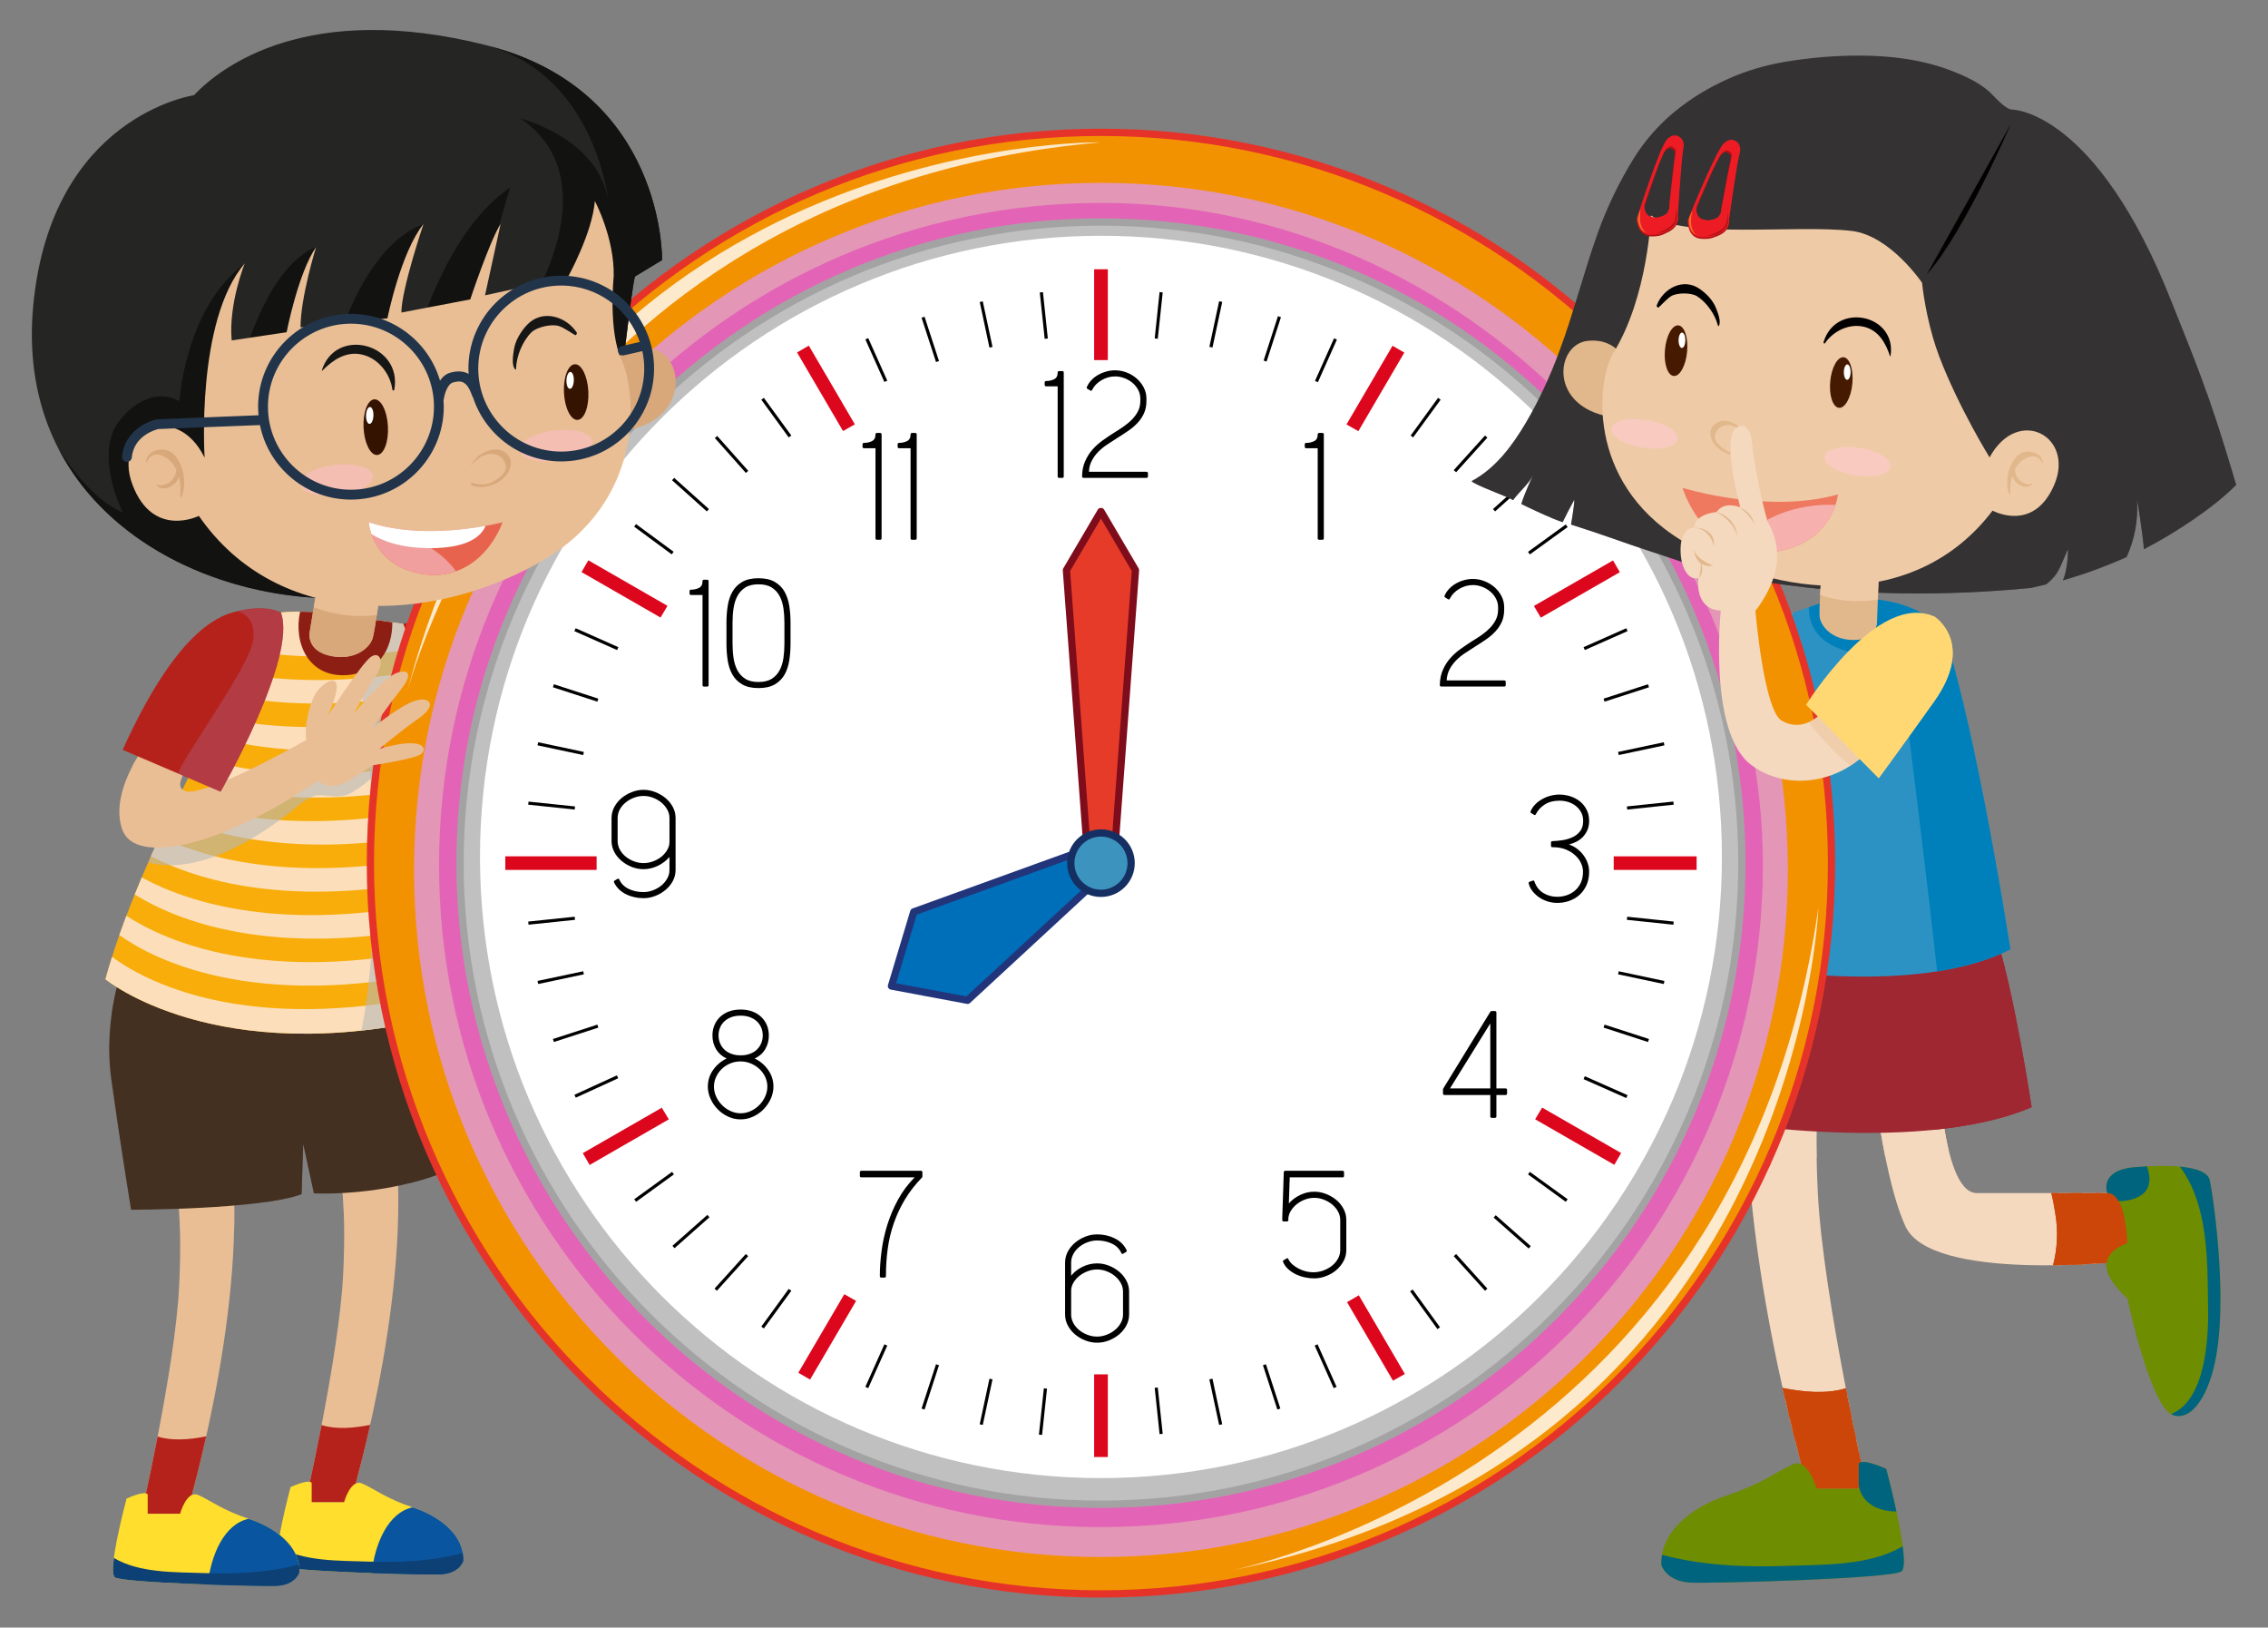 <?xml version="1.0" encoding="utf-8"?>
<!-- Generator: Adobe Illustrator 27.5.0, SVG Export Plug-In . SVG Version: 6.00 Build 0)  -->
<svg version="1.1" id="Layer_1" xmlns="http://www.w3.org/2000/svg" xmlns:xlink="http://www.w3.org/1999/xlink" x="0px" y="0px"
	 viewBox="0 0 331.064 237.506" style="enable-background:new 0 0 331.064 237.506;" xml:space="preserve">
<rect x="0" y="0" width="331.064" height="237.506" fill="#808080" stroke="none"/>
<g>
	<g>
		<g>
			<g>
				<path style="fill:#F4D9BF;" d="M266.287,152.465c0,0-1.715,6.219-0.934,21.639c0.777,15.418,7.164,43.143,7.164,43.143h-8.566
					c0,0-11.213-37.172-8.721-65.621L266.287,152.465z"/>
				<path style="fill:#F4D9BF;" d="M265.174,169.01c-1.486-0.001-2.967-0.014-4.439-0.029c-1.863-0.018-3.729-0.064-5.588-0.142
					c-0.365-5.843-0.398-11.692,0.084-17.214l11.057,0.84C266.287,152.465,264.955,157.302,265.174,169.01z"/>
				<path style="fill:#CC4509;" d="M269.443,202.581c1.611,8.309,3.074,14.665,3.074,14.665h-8.566c0,0-1.768-5.864-3.74-14.708
					C263.334,203.166,266.703,203.449,269.443,202.581z"/>
				<path style="fill:#CC4509;" d="M260.58,204.18c-0.121-0.534-0.244-1.08-0.369-1.642c3.123,0.628,6.492,0.911,9.232,0.043
					c0.074,0.374,0.145,0.739,0.217,1.105C266.857,204.807,263.533,204.956,260.58,204.18z"/>
				<path style="fill:#CC4509;" d="M261.994,210.011c-0.092-0.37-0.186-0.735-0.287-1.132c2.967,0.523,6.059,0.451,8.914-0.42
					c0.107,0.52,0.211,1.012,0.313,1.494C268.701,211.191,265.059,210.809,261.994,210.011z"/>
				<path style="fill:#CC4509;" d="M263.049,214.047c-0.16-0.596-0.34-1.258-0.531-2.003c3.039,0.68,6.383,0.883,8.814-0.193
					c0.145,0.671,0.273,1.277,0.396,1.839C269.242,214.933,265.912,214.906,263.049,214.047z"/>
				<path style="fill:#CC4509;" d="M272.137,215.556c0.238,1.074,0.381,1.69,0.381,1.69h-8.566c0,0-0.119-0.408-0.328-1.132
					C266.486,216.771,269.586,216.674,272.137,215.556z"/>
				<path style="fill:#CC4509;" d="M261.221,206.884c-0.055-0.233-0.109-0.445-0.166-0.684c2.973,0.593,6.158,0.376,8.973-0.666
					c0.074,0.376,0.146,0.735,0.221,1.098C267.389,207.571,264.199,207.543,261.221,206.884z"/>
				<path style="fill:#6E8D00;" d="M265.174,217.246c0,0-1.234-4.498-3.42-3.573c-2.186,0.926-4.641,2.912-9.664,4.546
					c-5.021,1.637-9.809,5.259-9.576,10.161c0,0,0.699,2.454,4.439,2.571c3.736,0.117,29.082-0.585,30.602-1.636
					c1.52-1.052-2.219-14.953-2.219-14.953s-3.357-1.578-4.012-0.814v3.698H265.174z"/>
				<path style="fill:#00647E;" d="M271.324,216.771v-3.223c0.654-0.764,4.012,0.814,4.012,0.814s0.789,2.94,1.494,6.211
					C274.244,220.57,271.772,219.428,271.324,216.771z"/>
				<path style="fill:#00647E;" d="M260.853,228.506c5.27-0.189,12.065,0.018,16.889-2.867c0.244,1.894,0.266,3.364-0.188,3.677
					c-1.52,1.051-26.865,1.753-30.602,1.636c-3.74-0.117-4.439-2.571-4.439-2.571c-0.025-0.51,0.025-1.002,0.105-1.483
					C248.531,228.462,254.686,228.727,260.853,228.506z"/>
				<path style="fill:#F4D9BF;" d="M282.803,152.923c0,0,0.309,21.181,5.762,21.181c5.451,0,20.404,0,20.404,0
					s2.645,4.364,1.09,9.968c0,0-28.191,3.115-31.928-5.138c-3.738-8.256-5.219-26.469-5.219-26.469L282.803,152.923z"/>
				<path style="fill:#F4D9BF;" d="M275.185,168.745c-1.594-7.947-2.273-16.28-2.273-16.28l9.891,0.458c0,0,0.125,8.485,1.6,14.713
					C281.367,168.205,278.285,168.543,275.185,168.745z"/>
				<path style="fill:#CC4509;" d="M299.994,176.943c-0.137-0.766-0.297-1.806-0.566-2.84c4.99,0,9.541,0,9.541,0
					s2.645,4.364,1.09,9.968c0,0-4.627,0.511-10.373,0.568C300.344,182.149,300.439,179.52,299.994,176.943z"/>
				<path style="fill:#CC4509;" d="M308.58,174.104c0.246,0,0.389,0,0.389,0s2.645,4.364,1.09,9.968c0,0-0.209,0.022-0.584,0.056
					C309.818,180.723,309.59,177.408,308.58,174.104z"/>
				<path style="fill:#CC4509;" d="M305.805,174.104h0.863c1.135,3.352,1.314,6.723,0.916,10.186
					c-0.463,0.035-0.975,0.07-1.537,0.107C306.928,181.093,306.756,177.405,305.805,174.104z"/>
				<path style="fill:#CC4509;" d="M302.281,174.104h1.596c1.041,3.253,1.266,7.153,0.238,10.406
					c-0.547,0.024-1.111,0.049-1.703,0.065C303.143,181.046,303.26,177.565,302.281,174.104z"/>
				<path style="fill:#CC4509;" d="M299.994,176.943c-0.137-0.766-0.297-1.806-0.566-2.84h0.904
					c1.08,3.485,0.938,6.947,0.152,10.525c-0.266,0.004-0.527,0.008-0.799,0.011C300.344,182.149,300.439,179.52,299.994,176.943z"
					/>
				<path style="fill:#6E8D00;" d="M307.605,174.104c0,0-1.285-3.308,3.971-3.774c5.256-0.467,10.514-0.192,10.98,1.886
					c0.467,2.084,3.271,20.424,0,29.3c0,0-1.867,5.959-5.258,5.025c-3.389-0.934-6.75-17.055-6.75-17.055s-3.338-2.854-3.082-5.049
					c0.256-2.195,3.043-3.014,3.043-3.014S310.408,174.104,307.605,174.104z"/>
				<path style="fill:#00647E;" d="M312.258,174.592c-0.945,0.503-1.967,0.691-3.004,0.686c-0.404-0.701-0.94-1.175-1.648-1.175
					c0,0-1.285-3.308,3.971-3.774c0.603-0.054,1.207-0.1,1.807-0.132C313.973,171.819,314.035,173.646,312.258,174.592z"/>
				<path style="fill:#00647E;" d="M322.322,191.004c-0.104-7.043,0.094-15.064-4.111-20.759c2.371,0.227,4.09,0.823,4.346,1.97
					c0.467,2.084,3.271,20.424,0,29.3c0,0-1.867,5.959-5.258,5.025c-0.121-0.039-0.246-0.13-0.367-0.203
					C321.865,204.396,322.391,195.609,322.322,191.004z"/>
			</g>
		</g>
		<g>
			<g>
				<path style="fill:#9E2732;" d="M249.188,139.178c0,0-2.398,15.592-1.801,23.986c0,0,31.984,5.799,49.174-1.598
					c0,0-2.598-17.19-5.197-24.788L249.188,139.178z"/>
				<path style="fill:#9E2732;" d="M282.002,164.898c5.281-0.51,10.361-1.527,14.559-3.332c0,0-2.598-17.19-5.197-24.788
					l-12.115,0.689C280.648,146.555,281.301,155.73,282.002,164.898z"/>
				<path style="fill:#9E2732;" d="M279.639,143.908c4.313-0.28,8.891-1.398,13.037-2.556c-0.428-1.712-0.869-3.282-1.313-4.574
					l-42.176,2.399c0,0-0.109,0.699-0.271,1.873C257.781,144.308,274.223,144.261,279.639,143.908z"/>
				<g>
					<path style="fill:#F4D9BF;" d="M248.049,98.969c0,0-3.695,4.926-5.873,5.209c-1.91,0.252-4.549-7.514-5.166-9.424
						c-1.986,0.967-2.811,1.389-4.918,1.992c0.779,2.804,3.043,14.496,8.758,14.246c6.533-0.279,11.445-6.264,11.445-6.264
						L248.049,98.969z"/>
					<path style="opacity:0.8;fill:#EFCAA6;" d="M248.049,98.969c0,0-1.188,1.582-2.613,3.004c0.879,2.094,2.129,4.018,3.604,5.77
						c2.033-1.524,3.256-3.014,3.256-3.014L248.049,98.969z"/>
					<g>
						<path style="fill:#F4D9BF;" d="M237.904,87.436c-0.68-2.418-2.201-5.154-5.432-2.144c0,0-3.693-1.202-4.117,2.061
							c0,0-2.344,0.353-2.061,2.411c0,0-1.703,1.703-0.498,3.834c1.207,2.131,3.053,1.069,3.053,1.069s0.283,5.259,6.25,2.769
							c0.068-0.029,0.123-0.063,0.191-0.091c0.475,0.14,1.156,0.171,1.939-0.34c0.213-0.138,2.342-1.641,2.484-4.939
							C239.811,89.862,239.549,87.839,237.904,87.436z"/>
						<path style="fill:#E1B78C;" d="M235.848,89.945c-0.24,0.033-0.492,0.025-0.742,0.008c-1.254,0.031-2.5-0.174-2.27-1.229
							c0.141-0.643,0.795-0.824,1.375-0.867c0.918-0.068,1.797-0.115,2.637-0.412c0.002,0,0.002-0.003,0.002-0.006
							c-0.637,0.113-1.395,0.123-1.967,0.161c0.152-0.374,0.186-0.8,0.135-1.204c-0.072-0.148-0.156-0.285-0.244-0.421
							c-0.115,0.386-0.09,0.829-0.199,1.233c-0.039,0.137-0.076,0.277-0.115,0.416c-0.525,0.015-1.219-0.025-1.59,0.367
							c-0.609,0.662-0.295,1.947,0.635,2.132c0.65,0.13,1.461,0.221,2.141,0.092c-0.008,0.019-0.014,0.03-0.018,0.046
							c-0.363,0.209-0.582,0.912-0.725,1.372c-0.582,0.8-1.559,1.507-2.527,0.78c-0.645-0.484-0.807-1.857-0.887-2.591
							c-0.189-1.814,0.295-3.099,1.068-4.6c-0.609,0.46-0.912,1.012-1.203,1.816c-0.498,1.581-0.348,3.403,0.297,4.987
							c0.049,0.12,0.105,0.219,0.162,0.317c-2.781-0.018-4.186-4.137-2.916-6.31c0.008-0.014-0.006-0.02-0.016-0.012
							c-1.107,1.24-0.9,3.031-0.41,4.508c0.24,0.721,1.176,1.348,2.15,1.866c-0.072,0.692-0.617,1.374-1.441,1.116
							c-0.555-0.173-1.244-0.797-1.613-1.223c-0.432-0.504-0.912-1.254-1.049-1.811c-0.08-0.335-0.047-0.722-0.117-1.044
							c-0.086,0.369-0.145,0.734-0.166,1.1c0.063,0.369,0.236,0.755,0.383,1.072c0.453,0.957,1.021,1.559,1.91,2.126
							c0.211,0.134,0.402,0.199,0.584,0.235c-0.041,0.102-0.082,0.202-0.141,0.297c-0.275,0.436-0.988,0.605-1.455,0.639
							c-0.027,0.004-0.08,0.061-0.033,0.077c0.547,0.174,1.043,0.12,1.537-0.197c0.23-0.146,0.514-0.485,0.602-0.819
							c0.564-0.15,0.967-0.748,1.168-1.396c0.434,0.107,0.857,0.145,1.209,0.052c0.76,0.964,1.916,0.405,2.766-0.507
							c-0.229,0.842-0.1,1.801,0.574,2.251c-0.037-0.185-0.055-0.372-0.068-0.558c-0.01-0.029-0.029-0.06-0.033-0.092
							c-0.004-0.006-0.004-0.012-0.004-0.019c-0.531-1.091,0.322-2.538,0.713-3.623C235.973,90,235.93,89.934,235.848,89.945z"/>
					</g>
					<path style="fill:#F4A611;" d="M264.457,90.789l-2.529-1.267c0,0-6.041-0.937-16.494,9.4c0,0,2.951,7.972,8.451,10.869
						L264.457,90.789z"/>
					<path style="opacity:0.3;fill:#F4A611;" d="M262.07,89.597c-5.336,4.728-8.668,11.077-11.578,17.543
						c0.994,1.046,2.125,1.987,3.393,2.652l10.572-19.003L262.07,89.597z"/>
				</g>
				<path style="fill:#2C92C3;" d="M266.758,87.684l-5.061,1.727c0,0-5.488,11.605-9.322,24.51
					c-3.834,12.9-5.063,25.888-5.063,25.888s30.111,6.863,46.143-1.266c0,0-4.834-31.528-9.781-46.485
					C283.674,92.057,279.418,85.843,266.758,87.684z"/>
				<path style="fill:#0080BA;" d="M267.594,94.25c2.895,1.408,6.256,1.689,9.408,1.166c0.273-0.047,5.127,39.782,5.752,46.334
					c3.887-0.608,7.563-1.618,10.701-3.208c0,0-4.834-31.528-9.781-46.485c0,0-4.256-6.214-16.916-4.373l-2.707,0.926
					C264.004,90.948,265.086,93.028,267.594,94.25z"/>
			</g>
		</g>
	</g>
	<g>
		<g>
			<g>
				<g>
					<path style="fill:#E9BE95;" d="M49.365,169.451c0,0,1.32,4.782,0.719,16.626c-0.598,11.848-5.506,33.146-5.506,33.146h6.584
						c0,0,8.613-28.555,6.699-50.414L49.365,169.451z"/>
					<path style="opacity:0.6;fill:#E9BE95;" d="M58.127,176.729c0.033-2.696-0.043-5.355-0.266-7.919l-8.496,0.642
						c0,0,0.629,2.286,0.82,7.606C52.865,177.533,55.514,177.302,58.127,176.729z"/>
					<path style="fill:#B5221B;" d="M46.939,207.955c-1.236,6.386-2.361,11.268-2.361,11.268h6.584c0,0,1.355-4.504,2.873-11.297
						C51.635,208.41,49.047,208.624,46.939,207.955z"/>
					<path style="fill:#FFDE2D;" d="M50.221,219.224c0,0,0.951-3.457,2.627-2.744c1.68,0.711,3.566,2.237,7.426,3.494
						c3.859,1.256,7.537,4.039,7.357,7.808c0,0-0.535,1.886-3.41,1.976c-2.871,0.091-22.346-0.447-23.512-1.257
						c-1.168-0.808,1.703-11.487,1.703-11.487s2.578-1.214,3.084-0.632v2.843H50.221z"/>
					<path style="fill:#0A559F;" d="M60.273,219.974c-0.014-0.004-0.025-0.011-0.041-0.014c-3.596,0.77-5.52,5.326-5.975,9.599
						c4.533,0.16,8.744,0.236,9.963,0.198c2.875-0.09,3.41-1.976,3.41-1.976C67.811,224.013,64.133,221.23,60.273,219.974z"/>
					<path style="fill:#0D4075;" d="M53.541,227.876c-4.049-0.148-9.271,0.018-12.977-2.2c-0.189,1.454-0.205,2.582,0.145,2.824
						c1.166,0.81,20.641,1.348,23.512,1.257c2.875-0.09,3.41-1.976,3.41-1.976c0.023-0.392-0.018-0.77-0.08-1.138
						C63.01,227.844,58.279,228.05,53.541,227.876z"/>
				</g>
				<g>
					<path style="fill:#E9BE95;" d="M25.432,171.126c0,0,1.316,4.779,0.715,16.628c-0.596,11.848-5.502,33.145-5.502,33.145h6.582
						c0,0,8.617-28.555,6.699-50.418L25.432,171.126z"/>
					<path style="opacity:0.6;fill:#E9BE95;" d="M34.188,179.016c0.055-2.904-0.02-5.771-0.262-8.534l-8.494,0.645
						c0,0,0.678,2.493,0.836,8.292C28.826,179.987,31.557,179.657,34.188,179.016z"/>
					<path style="fill:#B5221B;" d="M23.006,209.631c-1.238,6.386-2.361,11.268-2.361,11.268h6.582c0,0,1.356-4.504,2.875-11.295
						C27.699,210.087,25.115,210.301,23.006,209.631z"/>
					<path style="fill:#FFDE2D;" d="M26.287,220.899c0,0,0.951-3.456,2.629-2.745c1.68,0.716,3.564,2.239,7.424,3.495
						c3.857,1.256,7.537,4.039,7.357,7.809c0,0-0.537,1.885-3.41,1.976c-2.873,0.089-22.35-0.449-23.514-1.257
						c-1.168-0.809,1.703-11.487,1.703-11.487s2.582-1.216,3.082-0.629v2.839H26.287z"/>
					<path style="fill:#0A559F;" d="M36.34,221.649c-0.016-0.007-0.027-0.007-0.039-0.015c-3.602,0.771-5.52,5.324-5.979,9.6
						c4.533,0.16,8.746,0.235,9.965,0.199c2.873-0.091,3.41-1.976,3.41-1.976C43.877,225.689,40.197,222.905,36.34,221.649z"/>
					<path style="fill:#0D4075;" d="M29.605,229.552c-4.047-0.145-9.27,0.018-12.975-2.2c-0.188,1.454-0.207,2.582,0.143,2.825
						c1.164,0.808,20.641,1.346,23.514,1.257c2.873-0.091,3.41-1.976,3.41-1.976c0.02-0.392-0.018-0.77-0.08-1.142
						C39.074,229.521,34.344,229.725,29.605,229.552z"/>
				</g>
				<path style="fill:#443021;" d="M18.17,140.515c0,0-3.229,7.658-1.91,17.115c1.314,9.45,2.871,18.908,2.871,18.908
					s18.787-0.004,24.889-2.274l0.24-7.302l1.555,7.181c0,0,10.414,0.598,19.986-3.47l-3.949-17.113l0.598-6.583L18.17,140.515z"/>
				<g style="opacity:0.5;">
					<path style="fill:#443021;" d="M36.061,165.436l2.428,1.613l0.387,8.353c2.07-0.298,3.883-0.669,5.145-1.139l0.24-7.302
						c0,0,4.279-1.436,6.611-3.771C50.871,163.19,42.166,166.512,36.061,165.436z"/>
					<path style="fill:#443021;" d="M61.852,153.56l0.598-6.583l-44.279-6.462c0,0-1.242,2.957-1.871,7.455
						c0.434-0.441,0.9-0.653,1.365-0.397c1.793,0.99,14,8.889,36.168,5.297c0,0,1.076-0.178,1.166,0.898
						c0.068,0.809,3.111,12.911,4.633,18.921c2.022-0.492,4.111-1.143,6.17-2.016L61.852,153.56z"/>
				</g>
				<g>
					<path style="fill:#E9BE95;" d="M76.748,95.622c0,0,5.006,3.441,6.131,1.356c1.125-2.082,4.783-14.674,4.783-14.674
						s-3.74-1.953-2.223-3.824l1.207-1.531c0,0-0.633-10.254,1.309-12.711c0,0,1.268-2.645,2.123-0.962
						c0.863,1.68-1.35,6.22-0.205,9.692c0,0,1.84-6.742,4.793-9.137c0,0,1.896-1.686,2.139-0.284c0.242,1.401-3.1,5.771-2.861,8.911
						c0,0,3.518-4.844,6.428-6.257c0,0,1.957-1.124,2.066,0.868c0.113,1.988-5.107,5.254-5.5,6.999c0,0,4.293-2.921,6.377-2.888
						c2.086,0.035,1.443,2.097-1.029,3.811c-2.477,1.712-3.658,2.148-3.658,2.148s0.734,6.268-3.699,6.994
						c0,0-1.65,18.187-9.053,20.555c-7.4,2.363-12.936-2.023-12.936-2.023L76.748,95.622z"/>
					<path style="fill:#E9BE95;" d="M82.42,97.439c-1.641,0.951-5.672-1.817-5.672-1.817l-3.809,7.044c0,0,3.514,2.77,8.678,2.711
						C82.264,102.773,82.662,100.07,82.42,97.439z"/>
					<path style="fill:#D8A87A;" d="M93.035,72.852c-1.414-0.129-2.813,1.069-3.807,1.95c-1.166,1.025-2.311,2.03-3.307,3.232
						c-0.02,0.02-0.01,0.084,0.023,0.059c1.113-0.773,2.1-1.682,3.146-2.526c0.252-0.264,0.502-0.538,0.75-0.81
						c0.635-0.693,1.324-1.314,2.285-1.443c0.533-0.068,0.975,0.449,0.783,0.962c-0.547,1.472-1.844,2.384-2.654,3.657
						c0.744,0.035,1.352,0.602,1.764,1.381c0.141,0.244,0.252,0.5,0.322,0.778c0.072,0.243,0.131,0.497,0.176,0.747
						c0.688-1.396,0.199-3.238-1.457-3.321C92.25,76.155,94.91,73.019,93.035,72.852z"/>
				</g>
				<path style="fill:#B5221B;" d="M56.033,93.188l0.596-1.033c0,0,2.143-2.121,7.602-1.264c5.457,0.857,17.066,4.178,17.066,4.178
					s-0.014,11.516-3.125,15.572c0,0-18.65-2.98-18.775-3.005C59.271,107.611,56.033,93.188,56.033,93.188z"/>
				<path style="opacity:0.4;fill:#AD6183;" d="M66.371,101.246c-3.033-0.565-6.049-1.064-8.957-1.963
					c0.896,3.941,1.916,8.338,1.982,8.352c0.125,0.024,18.775,3.005,18.775,3.005c1.121-1.457,1.832-3.875,2.291-6.378
					C75.822,103.006,71.102,102.124,66.371,101.246z"/>
				<path style="fill:#F8AD0B;" d="M47.102,89.381c0,0-3.949-0.268-6.104,0c0,0-19.508,31.141-25.609,53.518
					c0,0,16.037,13.283,48.824,5.504c0,0,1.557-41.851-5.385-57.363L47.102,89.381z"/>
				<g>
					<path style="fill:#FCDFBA;" d="M18.447,133.639c-0.358,0.944-0.703,1.886-1.031,2.812c4.832,3.45,19.342,11.13,46.932,5.206
						c0.008-1.041,0.016-2.183,0.014-3.408C38.404,143.798,24.043,137.29,18.447,133.639z"/>
					<path style="fill:#FCDFBA;" d="M16.357,139.637c-0.346,1.104-0.676,2.196-0.969,3.263c0,0,16.037,13.283,48.824,5.504
						c0,0,0.049-1.287,0.09-3.464C35.607,151.28,20.869,142.975,16.357,139.637z"/>
					<path style="fill:#FCDFBA;" d="M62.785,108.022c-0.152-1.233-0.318-2.446-0.502-3.635c-12.947,2.496-22.879,1.945-30.17,0.342
						c-0.475,0.869-0.957,1.762-1.447,2.682C37.969,109.492,48.504,110.62,62.785,108.022z"/>
					<path style="fill:#FCDFBA;" d="M60.18,94.735c-0.412-1.342-0.857-2.595-1.352-3.695l-11.727-1.659c0,0-3.949-0.268-6.104,0
						c0,0-1.359,2.173-3.461,5.761C43.564,96.027,51.066,96.151,60.18,94.735z"/>
					<path style="fill:#FCDFBA;" d="M61.732,101.197c-0.213-1.127-0.441-2.23-0.691-3.279c-10.445,1.791-18.836,1.572-25.389,0.477
						c-0.561,0.98-1.152,2.025-1.766,3.123C40.82,102.898,50.004,103.308,61.732,101.197z"/>
					<path style="fill:#FCDFBA;" d="M20.693,128.042c-0.351,0.829-0.695,1.658-1.027,2.487c5.865,3.655,19.904,9.571,44.678,4.454
						c-0.01-1.143-0.027-2.329-0.051-3.552C41.248,136.315,27.381,131.685,20.693,128.042z"/>
					<path style="fill:#FCDFBA;" d="M25.916,116.662c-0.383,0.773-0.76,1.551-1.135,2.34c7.158,3.21,19.789,6.268,39.156,2.521
						c-0.066-1.225-0.139-2.449-0.223-3.685C45.85,121.523,33.57,119.467,25.916,116.662z"/>
					<path style="fill:#FCDFBA;" d="M29.004,110.559c-0.508,0.975-1.016,1.964-1.525,2.971c7.559,2.598,19.285,4.355,35.986,1.064
						c-0.094-1.121-0.195-2.241-0.307-3.351C47.68,114.227,36.512,112.869,29.004,110.559z"/>
					<path style="fill:#FCDFBA;" d="M23.324,122.094c-0.438,0.947-0.867,1.897-1.293,2.853c6.832,3.54,20.303,7.701,42.182,3.228
						c-0.035-1.106-0.072-2.239-0.121-3.384C43.539,128.94,30.443,125.467,23.324,122.094z"/>
				</g>
				<path style="opacity:0.6;fill:#B8B8B7;" d="M58.828,91.04l-7.611-1.076c5.969,36.43,2.351,56.689,1.523,60.431
					c3.564-0.382,7.391-1.021,11.473-1.991C64.213,148.403,65.77,106.553,58.828,91.04z"/>
				<g>
					<path style="fill:#8D1E14;" d="M50.559,98.52c4.682-0.289,6.734-3.766,6.709-7.701l-10.166-1.438c0,0-1.586-0.104-3.297-0.115
						C42.809,93.788,44.99,98.856,50.559,98.52z"/>
					<path style="fill:#D8A87A;" d="M46.385,85.1l-1.197,7.225c0,0-0.48,2.669,3.109,3.404c3.59,0.739,5.746-1.293,6.105-2.613
						c0.359-1.314,1.006-6.22,1.006-6.22L46.385,85.1z"/>
					<path style="fill:#D8A87A;" d="M46.385,85.1l-1.197,7.225c0,0-0.48,2.669,3.109,3.404c3.59,0.739,5.746-1.293,6.105-2.613
						c0.359-1.314,1.006-6.22,1.006-6.22L46.385,85.1z"/>
					<path style="fill:#E9BE95;" d="M55.006,89.75c0.223-1.486,0.402-2.854,0.402-2.854L46.385,85.1l-0.584,3.528
						C48.861,89.752,51.906,90.135,55.006,89.75z"/>
				</g>
				<path style="fill:#E9BE95;" d="M85.922,78.033c0,0,4.797-5.039,6.324-5.581c1.525-0.537,4.398-0.718,2.783,1.257
					c-1.615,1.974-3.23,3.41-3.23,3.41s3.408,1.257,1.346,3.951C91.08,83.762,84.529,82.447,85.922,78.033z"/>
				<path style="opacity:0.6;fill:#B8B8B7;" d="M59.834,106.316c0.492-0.409,1.037-0.815,1.453-1.305
					c0.244-1.404-0.029-1.908-0.818-1.502c-1.576,0.658-2.92,1.744-4.23,2.814c-0.447,0.367-1.273-0.129-0.867-0.67
					c0.529-0.708,0.828-1.5,1.424-2.166c0.305-0.343,0.615-0.688,0.928-1.023c0.961-0.691,1.08-1.568,0.355-2.641
					c-1.242,1.211-2.316,2.453-3.766,3.445c-2.453,1.677-4.23,3.928-6.555,5.733c-2.154,1.677-4.793,2.957-7.19,4.251
					c-3.824,2.059-7.787,4.508-11.869,6.042c-1.471,0.556-3.023,0.983-4.498,0.917c-0.883,1.873-1.748,3.769-2.578,5.667
					c7.227,1.821,15.473-3.169,21.242-7.764c1.074-0.853,2.494-2.173,3.988-2.079c1.639,0.098,3.021,0.518,4.604-0.436
					c1.047-0.633,1.98-1.365,2.91-2.16c1.182-1.01,2.414-2.089,3.891-2.638c0.379-0.142,2.822-1.239,2.938-1.186
					c-0.979-0.444-2.074-0.539-3.133-0.639c-0.441-0.041-0.785-0.593-0.393-0.943C58.357,107.417,59.117,106.9,59.834,106.316z"/>
			</g>
		</g>
		<g>
			<g>
				<g>
					<g>
						<path style="fill:#F39200;" d="M267.352,125.956c0,58.897-47.746,106.647-106.645,106.647
							c-58.896,0-106.641-47.75-106.641-106.647c0-58.895,47.744-106.642,106.641-106.642
							C219.605,19.314,267.352,67.061,267.352,125.956z"/>
						<path style="fill:#E6332A;" d="M160.707,233.133c-59.096,0-107.17-48.082-107.17-107.177
							c0-59.095,48.074-107.177,107.17-107.177c59.098,0,107.176,48.082,107.176,107.177
							C267.883,185.051,219.805,233.133,160.707,233.133z M160.707,19.841c-58.51,0-106.109,47.603-106.109,106.115
							c0,58.512,47.6,106.111,106.109,106.111c58.514,0,106.117-47.6,106.117-106.111C266.824,67.443,219.221,19.841,160.707,19.841
							z"/>
					</g>
					<path style="fill:#E396B6;" d="M260.973,126.949c0,55.377-44.891,100.264-100.266,100.264
						c-55.373,0-100.264-44.887-100.264-100.264c0-55.375,44.891-100.268,100.264-100.268
						C216.082,26.682,260.973,71.574,260.973,126.949z"/>
					<path style="fill:#E364B6;" d="M257.328,126.228c0,53.367-43.258,96.62-96.621,96.62c-53.361,0-96.619-43.253-96.619-96.62
						c0-53.358,43.258-96.618,96.619-96.618C214.07,29.609,257.328,75.322,257.328,126.228z"/>
					<g>
						<path style="fill:#C0C0C0;" d="M254.268,125.956c0,51.672-41.891,93.556-93.561,93.556c-51.668,0-93.555-41.884-93.555-93.556
							c0-51.671,41.887-93.559,93.555-93.559C212.377,32.397,254.268,74.285,254.268,125.956z"/>
						<path style="fill:#A4A3A3;" d="M160.707,220.043c-51.879,0-94.084-42.208-94.084-94.087c0-51.884,42.205-94.09,94.084-94.09
							c51.883,0,94.09,42.206,94.09,94.09C254.797,177.835,212.59,220.043,160.707,220.043z M160.707,32.928
							c-51.291,0-93.023,41.732-93.023,93.028c0,51.296,41.732,93.027,93.023,93.027c51.297,0,93.029-41.731,93.029-93.027
							C253.736,74.659,212.004,32.928,160.707,32.928z"/>
					</g>
					<path style="fill:#FFFFFF;" d="M251.352,125.05c0,50.062-40.582,90.645-90.645,90.645c-50.059,0-90.641-40.583-90.641-90.645
						c0-50.058,40.582-90.643,90.641-90.643C210.77,34.407,251.352,74.992,251.352,125.05z"/>
					<g>
						<g>
							<rect x="159.713" y="39.293" style="fill:#DC071D;" width="1.996" height="13.256"/>
							<rect x="159.713" y="200.557" style="fill:#DC071D;" width="1.996" height="12.063"/>
							
								<rect x="152.051" y="42.633" transform="matrix(0.995 -0.105 0.105 0.995 -3.988 16.223)" width="0.462" height="6.8"/>
							<polygon points="168.555,202.524 169.004,202.476 169.723,209.236 169.264,209.28 							"/>
							<polygon points="143.014,44.071 143.457,43.978 144.879,50.627 144.432,50.725 							"/>
							<polygon points="176.531,201.285 176.988,201.191 178.41,207.844 177.957,207.938 							"/>
							<polygon points="134.52,46.361 134.961,46.223 137.068,52.689 136.631,52.831 							"/>
							<polygon points="184.354,199.224 184.793,199.082 186.895,205.55 186.459,205.696 							"/>
							<polygon points="126.316,49.527 126.738,49.34 129.518,55.552 129.094,55.739 							"/>
							<polygon points="191.908,196.36 192.328,196.174 195.104,202.382 194.68,202.568 							"/>
							<polygon points="111.129,58.33 111.502,58.055 115.512,63.559 115.129,63.828 							"/>
							
								<rect x="207.87" y="187.569" transform="matrix(0.81 -0.586 0.586 0.81 -72.453 158.323)" width="0.461" height="6.807"/>
							
								<rect x="106.526" y="62.828" transform="matrix(0.747 -0.665 0.665 0.747 -17.007 87.832)" width="0.46" height="6.813"/>
							<polygon points="212.203,183.309 212.553,182.996 217.117,188.053 216.77,188.358 							"/>
							<polygon points="98.102,70.082 98.408,69.734 103.482,74.285 103.178,74.629 							"/>
							
								<rect x="220.393" y="176.323" transform="matrix(0.662 -0.75 0.75 0.662 -60.113 226.252)" width="0.463" height="6.814"/>
							
								<rect x="95.245" y="75.314" transform="matrix(0.593 -0.805 0.805 0.593 -24.54 108.867)" width="0.467" height="6.813"/>
							<polygon points="223.045,171.376 223.314,171.009 228.832,175.004 228.559,175.378 							"/>
							
								<rect x="90.653" y="82.367" transform="matrix(0.498 -0.867 0.867 0.498 -28.757 121.875)" width="0.462" height="6.816"/>
							<polygon points="227.465,164.638 227.699,164.241 233.607,167.639 233.377,168.038 							"/>
							<polygon points="83.842,92.098 84.035,91.675 90.264,94.441 90.076,94.861 							"/>
							<polygon points="231.156,157.475 231.342,157.051 237.578,159.814 237.387,160.236 							"/>
							<polygon points="80.713,100.293 80.85,99.852 87.34,101.954 87.201,102.393 							"/>
							<polygon points="234.078,149.957 234.219,149.521 240.703,151.62 240.559,152.061 							"/>
							<polygon points="78.459,108.764 78.561,108.316 85.23,109.729 85.133,110.182 							"/>
							<polygon points="236.193,142.181 236.285,141.736 242.957,143.152 242.865,143.597 							"/>
							<polygon points="77.104,117.426 77.152,116.975 83.936,117.683 83.891,118.137 							"/>
							<polygon points="237.475,134.23 237.527,133.775 244.314,134.483 244.264,134.94 							"/>
							<polygon points="77.152,134.94 77.104,134.483 83.891,133.775 83.936,134.23 							"/>
							<polygon points="237.527,118.137 237.475,117.683 244.264,116.967 244.314,117.426 							"/>
							<polygon points="78.561,143.597 78.463,143.145 85.133,141.736 85.23,142.181 							"/>
							<polygon points="236.285,110.182 236.193,109.729 242.865,108.316 242.957,108.767 							"/>
							<polygon points="80.85,152.058 80.713,151.62 87.201,149.521 87.34,149.957 							"/>
							<polygon points="234.219,102.393 234.078,101.954 240.564,99.852 240.703,100.293 							"/>
							
								<rect x="83.646" y="158.412" transform="matrix(0.909 -0.416 0.416 0.909 -58.081 50.561)" width="6.816" height="0.464"/>
							<polygon points="231.342,94.861 231.156,94.441 237.391,91.675 237.574,92.098 							"/>
							<polygon points="92.854,175.378 92.58,175.004 98.102,171.009 98.373,171.376 							"/>
							<polygon points="223.314,80.906 223.045,80.531 228.559,76.533 228.832,76.912 							"/>
							
								<rect x="97.386" y="179.5" transform="matrix(0.749 -0.663 0.663 0.749 -93.796 111.924)" width="6.813" height="0.46"/>
							<polygon points="218.242,74.629 217.936,74.285 223.006,69.734 223.314,70.082 							"/>
							<polygon points="104.643,188.358 104.301,188.045 108.869,182.996 109.211,183.309 							"/>
							<polygon points="212.553,68.912 212.203,68.606 216.77,63.555 217.117,63.859 							"/>
							<polygon points="111.502,193.858 111.129,193.588 115.129,188.087 115.516,188.358 							"/>
							<polygon points="206.283,63.828 205.916,63.559 209.92,58.055 210.291,58.33 							"/>
							<polygon points="126.738,202.568 126.316,202.382 129.094,196.174 129.518,196.357 							"/>
							
								<rect x="190.103" y="52.309" transform="matrix(0.408 -0.913 0.913 0.408 66.633 207.807)" width="6.803" height="0.462"/>
							<polygon points="134.961,205.696 134.52,205.547 136.631,199.082 137.068,199.224 							"/>
							
								<rect x="182.226" y="49.297" transform="matrix(0.308 -0.952 0.952 0.308 81.394 210.913)" width="6.799" height="0.46"/>
							<polygon points="143.457,207.938 143.01,207.841 144.432,201.191 144.879,201.285 							"/>
							
								<rect x="174.071" y="47.118" transform="matrix(0.209 -0.978 0.978 0.209 94.073 211.005)" width="6.802" height="0.465"/>
							
								<rect x="148.883" y="205.649" transform="matrix(0.106 -0.994 0.994 0.106 -68.544 335.543)" width="6.798" height="0.463"/>
							<polygon points="169.004,49.437 168.555,49.388 169.264,42.625 169.723,42.676 							"/>
							<polygon style="fill:#DC071D;" points="205.07,200.505 198.35,189.018 196.627,190.02 203.336,201.482 							"/>
							<g>
								<polygon style="fill:#DC071D;" points="97.436,88.41 85.883,81.764 84.885,83.484 96.42,90.117 								"/>
								<polygon style="fill:#DC071D;" points="124.785,61.923 118.063,50.439 116.348,51.435 123.059,62.905 								"/>
								<g>
									<polygon style="fill:#DC071D;" points="223.906,88.426 235.457,81.781 236.451,83.498 224.916,90.135 									"/>
									<polygon style="fill:#DC071D;" points="196.547,61.941 203.27,50.457 204.99,51.453 198.283,62.919 									"/>
								</g>
							</g>
							<g>
								<polygon style="fill:#DC071D;" points="97.629,163.347 86.07,170 85.072,168.277 96.604,161.646 								"/>
								<polygon style="fill:#DC071D;" points="124.969,189.84 118.252,201.319 116.531,200.324 123.242,188.861 								"/>
								<g>
									<polygon style="fill:#DC071D;" points="224.088,163.336 235.643,169.981 236.641,168.261 225.109,161.628 									"/>
								</g>
							</g>
							<rect x="73.758" y="124.961" style="fill:#DC071D;" width="13.332" height="1.985"/>
							<rect x="235.559" y="124.963" style="fill:#DC071D;" width="12.101" height="1.981"/>
						</g>
						<g>
							<g>
								<path d="M152.721,55.6c0.43,0,0.811-0.091,1.154-0.257c0.344-0.17,0.514-0.493,0.514-0.971c0-0.146,0.074-0.219,0.223-0.219
									h0.445c0.148,0,0.221,0.074,0.221,0.219v15.146c0,0.145-0.072,0.217-0.221,0.217h-0.445c-0.148,0-0.223-0.072-0.223-0.217
									V56.377h-1.668c-0.152,0-0.229-0.073-0.229-0.225v-0.333C152.492,55.673,152.568,55.6,152.721,55.6z"/>
								<path d="M157.953,69.518c0.014-0.851,0.162-1.595,0.455-2.239c0.291-0.646,0.652-1.216,1.09-1.705
									c0.438-0.488,0.93-0.927,1.469-1.314c0.539-0.382,1.082-0.75,1.613-1.09c0.492-0.294,0.965-0.604,1.424-0.923
									c0.461-0.323,0.877-0.667,1.24-1.037c0.361-0.371,0.656-0.774,0.879-1.215c0.225-0.435,0.332-0.938,0.332-1.503v-0.333
									c0-0.443-0.104-0.861-0.311-1.257c-0.209-0.395-0.484-0.735-0.824-1.024c-0.342-0.291-0.734-0.521-1.184-0.691
									c-0.439-0.173-0.895-0.256-1.354-0.256c-0.699,0-1.357,0.181-1.982,0.545c-0.627,0.364-1.084,0.835-1.379,1.412
									c-0.059,0.153-0.156,0.181-0.291,0.091l-0.4-0.244c-0.102-0.058-0.129-0.155-0.068-0.29
									c0.166-0.368,0.393-0.705,0.684-1.004c0.283-0.294,0.617-0.548,0.988-0.752c0.365-0.208,0.764-0.368,1.176-0.482
									c0.418-0.112,0.84-0.167,1.273-0.167c0.58,0,1.143,0.111,1.691,0.323c0.549,0.215,1.035,0.51,1.457,0.881
									c0.424,0.371,0.766,0.808,1.027,1.311c0.258,0.507,0.389,1.042,0.389,1.604v0.333c0,0.7-0.121,1.308-0.357,1.825
									c-0.24,0.521-0.555,0.992-0.957,1.416c-0.404,0.42-0.857,0.813-1.371,1.156c-0.516,0.35-1.043,0.697-1.59,1.037
									c-0.492,0.313-0.977,0.627-1.457,0.947c-0.486,0.316-0.916,0.67-1.293,1.059c-0.381,0.385-0.697,0.814-0.945,1.287
									c-0.254,0.475-0.395,1.02-0.424,1.629h8.395c0.146,0,0.221,0.076,0.221,0.225v0.445c0,0.145-0.074,0.217-0.221,0.217h-9.176
									C158.025,69.734,157.953,69.662,157.953,69.518z"/>
							</g>
							<g>
								<path d="M190.682,64.631c0.432,0,0.813-0.088,1.158-0.262c0.342-0.17,0.508-0.492,0.508-0.964
									c0-0.149,0.076-0.226,0.227-0.226h0.447c0.146,0,0.219,0.076,0.219,0.226v15.138c0,0.15-0.072,0.226-0.219,0.226h-0.447
									c-0.15,0-0.227-0.075-0.227-0.226V65.408h-1.666c-0.15,0-0.225-0.073-0.225-0.223v-0.332
									C190.457,64.703,190.531,64.631,190.682,64.631z"/>
							</g>
							<g>
								<path d="M210.17,99.967c0.018-0.848,0.17-1.598,0.459-2.236c0.291-0.649,0.65-1.214,1.092-1.707
									c0.434-0.489,0.926-0.926,1.469-1.313c0.541-0.385,1.078-0.748,1.611-1.093c0.492-0.294,0.967-0.604,1.428-0.919
									c0.461-0.319,0.871-0.666,1.236-1.038c0.363-0.371,0.656-0.777,0.881-1.214c0.219-0.441,0.334-0.938,0.334-1.504v-0.332
									c0-0.445-0.107-0.869-0.314-1.26c-0.207-0.393-0.484-0.735-0.824-1.021c-0.344-0.292-0.732-0.52-1.18-0.694
									c-0.445-0.171-0.896-0.258-1.359-0.258c-0.695,0-1.359,0.186-1.98,0.549c-0.623,0.364-1.084,0.834-1.381,1.416
									c-0.059,0.146-0.156,0.174-0.291,0.087l-0.398-0.246c-0.105-0.06-0.129-0.156-0.066-0.289
									c0.16-0.37,0.393-0.706,0.678-1.002c0.291-0.294,0.619-0.548,0.99-0.757c0.369-0.209,0.764-0.368,1.182-0.479
									c0.414-0.111,0.84-0.17,1.268-0.17c0.582,0,1.145,0.11,1.691,0.326c0.551,0.211,1.035,0.507,1.461,0.877
									c0.42,0.371,0.764,0.813,1.025,1.313c0.26,0.507,0.387,1.041,0.387,1.607v0.332c0,0.699-0.121,1.305-0.354,1.826
									c-0.24,0.52-0.559,0.992-0.959,1.412c-0.4,0.427-0.857,0.809-1.367,1.159c-0.514,0.351-1.047,0.694-1.594,1.037
									c-0.492,0.31-0.979,0.626-1.459,0.944c-0.482,0.322-0.914,0.673-1.291,1.059c-0.379,0.389-0.693,0.816-0.943,1.291
									c-0.252,0.473-0.398,1.018-0.428,1.628h8.395c0.15,0,0.223,0.073,0.223,0.223v0.444c0,0.148-0.072,0.225-0.223,0.225h-9.172
									C210.246,100.191,210.17,100.115,210.17,99.967z"/>
							</g>
							<g>
								<path d="M226.623,123.634c-0.15,0-0.223-0.072-0.223-0.225v-0.444c0-0.146,0.072-0.219,0.223-0.219
									c0.506-0.018,1.027-0.07,1.563-0.156c0.529-0.094,1.012-0.243,1.445-0.461c0.432-0.213,0.781-0.507,1.057-0.879
									c0.273-0.371,0.412-0.861,0.412-1.468c0-0.417-0.086-0.802-0.256-1.159c-0.174-0.353-0.41-0.67-0.727-0.934
									c-0.311-0.271-0.68-0.475-1.1-0.625c-0.422-0.148-0.885-0.222-1.395-0.222c-0.826,0-1.535,0.181-2.113,0.546
									c-0.576,0.363-1.014,0.835-1.313,1.411c-0.063,0.149-0.156,0.181-0.291,0.091l-0.4-0.242
									c-0.104-0.064-0.127-0.156-0.064-0.293c0.16-0.367,0.391-0.707,0.688-1.002c0.297-0.295,0.633-0.549,1.014-0.754
									c0.379-0.209,0.783-0.372,1.205-0.482c0.422-0.111,0.848-0.167,1.275-0.167c0.551,0,1.09,0.087,1.615,0.255
									c0.529,0.176,0.99,0.422,1.393,0.745c0.402,0.331,0.727,0.732,0.969,1.205c0.246,0.475,0.371,1.017,0.371,1.627
									c0,0.521-0.088,0.972-0.256,1.357c-0.178,0.39-0.398,0.719-0.67,1.007c-0.279,0.277-0.588,0.511-0.938,0.687
									c-0.346,0.177-0.709,0.309-1.08,0.399c0.463,0.162,0.871,0.385,1.236,0.67c0.363,0.28,0.672,0.6,0.924,0.958
									c0.252,0.354,0.445,0.73,0.582,1.134c0.131,0.399,0.201,0.799,0.201,1.2c0,0.774-0.139,1.443-0.402,2.014
									c-0.271,0.576-0.621,1.048-1.059,1.431c-0.438,0.377-0.938,0.655-1.492,0.846c-0.557,0.188-1.129,0.274-1.705,0.274
									c-0.473,0-0.939-0.069-1.387-0.209c-0.457-0.142-0.867-0.336-1.24-0.59c-0.371-0.253-0.693-0.552-0.967-0.892
									c-0.277-0.344-0.467-0.718-0.566-1.134c-0.045-0.136,0.004-0.227,0.152-0.268l0.424-0.156
									c0.137-0.046,0.223,0.007,0.266,0.156c0.252,0.725,0.682,1.277,1.281,1.647c0.604,0.371,1.279,0.556,2.037,0.556
									c0.463,0,0.916-0.072,1.371-0.223c0.449-0.15,0.857-0.374,1.211-0.679c0.357-0.303,0.646-0.688,0.861-1.146
									c0.213-0.462,0.322-1.006,0.322-1.628c0-0.385-0.09-0.783-0.27-1.189c-0.178-0.406-0.445-0.788-0.813-1.131
									c-0.363-0.354-0.813-0.643-1.344-0.875c-0.537-0.228-1.158-0.351-1.873-0.365H226.623z"/>
							</g>
							<g>
								<path d="M217.762,163.127c-0.145,0-0.221-0.076-0.221-0.222v-3.115h-6.68c-0.146,0-0.225-0.073-0.225-0.224v-0.604
									c0-0.027,0.02-0.069,0.049-0.132l6.789-11.067c0.047-0.073,0.08-0.128,0.109-0.167c0.033-0.033,0.082-0.052,0.154-0.052
									h0.469c0.148,0,0.225,0.07,0.225,0.219v11.067h1.338c0.145,0,0.221,0.077,0.221,0.226v0.51c0,0.15-0.076,0.224-0.221,0.224
									h-1.338v3.115c0,0.146-0.076,0.222-0.225,0.222H217.762z M217.541,158.831v-9.487c-0.504,0.818-0.998,1.613-1.479,2.384
									c-0.486,0.77-0.965,1.543-1.436,2.317c-0.479,0.77-0.959,1.548-1.449,2.336c-0.492,0.788-0.996,1.604-1.518,2.45H217.541z"
									/>
							</g>
							<g>
								<path d="M188.066,178.023c0,0.149-0.072,0.219-0.223,0.219h-0.447c-0.146,0-0.223-0.069-0.223-0.219v-0.249l0.223-6.702
									c0-0.145,0.076-0.222,0.225-0.222h8.348c0.145,0,0.223,0.076,0.223,0.222v0.518c0,0.145-0.078,0.221-0.223,0.221h-7.703
									l-0.133,3.805c0.459-0.517,1.018-0.931,1.664-1.242c0.656-0.315,1.342-0.472,2.051-0.472c0.584,0,1.15,0.113,1.705,0.325
									c0.561,0.216,1.059,0.508,1.508,0.879c0.441,0.367,0.799,0.809,1.064,1.308c0.268,0.508,0.398,1.049,0.398,1.61v4.404
									c0,0.569-0.131,1.101-0.398,1.597c-0.266,0.497-0.617,0.931-1.045,1.301c-0.432,0.375-0.934,0.67-1.506,0.889
									c-0.57,0.226-1.15,0.337-1.746,0.337c-0.434,0-0.875-0.049-1.336-0.145c-0.459-0.097-0.898-0.247-1.313-0.444
									c-0.42-0.198-0.787-0.448-1.113-0.736c-0.328-0.288-0.58-0.635-0.76-1.037c-0.057-0.133-0.037-0.226,0.07-0.285l0.4-0.246
									c0.135-0.09,0.23-0.063,0.289,0.091c0.148,0.291,0.355,0.558,0.621,0.791c0.27,0.226,0.57,0.431,0.902,0.597
									c0.334,0.173,0.684,0.302,1.045,0.392c0.363,0.091,0.727,0.132,1.082,0.132c0.49,0,0.971-0.086,1.447-0.253
									c0.471-0.173,0.896-0.406,1.256-0.69c0.365-0.291,0.66-0.632,0.879-1.024c0.225-0.396,0.338-0.815,0.338-1.263v-4.404
									c0-0.447-0.113-0.867-0.338-1.259c-0.219-0.395-0.51-0.732-0.865-1.024c-0.357-0.288-0.76-0.518-1.213-0.69
									c-0.453-0.174-0.91-0.254-1.373-0.254c-0.445,0-0.881,0.072-1.311,0.233c-0.43,0.152-0.818,0.367-1.17,0.632
									c-0.352,0.27-0.643,0.579-0.881,0.937c-0.236,0.354-0.379,0.743-0.42,1.158V178.023z"/>
							</g>
							<g>
								<path d="M163.686,182.847c-0.287-0.607-0.742-1.068-1.383-1.37c-0.637-0.303-1.357-0.458-2.16-0.458
									c-0.473,0-0.938,0.09-1.391,0.26c-0.453,0.166-0.857,0.395-1.215,0.688c-0.354,0.287-0.643,0.631-0.857,1.026
									c-0.211,0.393-0.322,0.809-0.322,1.257v1.916c0.447-0.549,1.006-0.99,1.682-1.315c0.678-0.326,1.375-0.489,2.104-0.489
									c0.578,0,1.146,0.107,1.703,0.322c0.557,0.215,1.057,0.511,1.502,0.882c0.449,0.364,0.799,0.805,1.07,1.309
									c0.27,0.506,0.4,1.041,0.4,1.609v3.335c0,0.565-0.131,1.101-0.4,1.604c-0.271,0.507-0.621,0.94-1.07,1.316
									c-0.445,0.37-0.945,0.662-1.502,0.876c-0.557,0.217-1.125,0.323-1.703,0.323c-0.58,0-1.145-0.106-1.703-0.323
									c-0.557-0.214-1.055-0.506-1.5-0.876c-0.447-0.376-0.805-0.81-1.072-1.316c-0.264-0.503-0.396-1.038-0.396-1.604v-7.568
									c0-0.562,0.133-1.101,0.396-1.607c0.268-0.5,0.625-0.939,1.072-1.308c0.445-0.371,0.943-0.667,1.5-0.881
									c0.559-0.217,1.123-0.324,1.703-0.324c0.934,0,1.793,0.191,2.574,0.58c0.777,0.381,1.355,0.951,1.723,1.69
									c0.063,0.132,0.041,0.229-0.063,0.291l-0.406,0.243C163.838,183.023,163.742,182.996,163.686,182.847z M160.143,185.251
									c-0.459,0-0.916,0.084-1.367,0.253c-0.453,0.171-0.859,0.403-1.213,0.681c-0.357,0.282-0.645,0.611-0.869,0.99
									c-0.221,0.377-0.336,0.77-0.336,1.173v3.47c0,0.445,0.111,0.864,0.322,1.26c0.215,0.396,0.504,0.732,0.857,1.023
									c0.357,0.289,0.762,0.519,1.215,0.689c0.453,0.17,0.918,0.256,1.391,0.256c0.463,0,0.916-0.086,1.367-0.256
									c0.459-0.17,0.861-0.4,1.215-0.689c0.359-0.291,0.65-0.628,0.869-1.023c0.223-0.395,0.336-0.814,0.336-1.26v-3.335
									c0-0.451-0.113-0.868-0.336-1.263c-0.219-0.393-0.51-0.732-0.869-1.024c-0.354-0.288-0.756-0.521-1.215-0.691
									C161.059,185.335,160.605,185.251,160.143,185.251z"/>
							</g>
							<g>
								<path d="M129.322,186.213c0,0.149-0.072,0.226-0.223,0.226h-0.445c-0.148,0-0.223-0.076-0.223-0.226
									c0-1.169,0.084-2.398,0.256-3.682c0.168-1.288,0.451-2.559,0.846-3.821c0.393-1.257,0.914-2.479,1.559-3.661
									c0.645-1.181,1.451-2.26,2.418-3.239h-7.773c-0.148,0-0.221-0.075-0.221-0.221v-0.518c0-0.145,0.072-0.222,0.221-0.222
									h8.688c0.146,0,0.219,0.076,0.219,0.222v0.604c0,0.032-0.014,0.074-0.041,0.135c-1.01,1.042-1.85,2.118-2.516,3.239
									c-0.674,1.12-1.211,2.283-1.625,3.483c-0.42,1.205-0.713,2.447-0.883,3.731
									C129.404,183.547,129.322,184.867,129.322,186.213z"/>
							</g>
							<g>
								<path d="M103.998,151.103c0-0.521,0.086-1.006,0.275-1.469c0.184-0.456,0.453-0.86,0.799-1.2
									c0.351-0.344,0.779-0.617,1.293-0.815c0.51-0.197,1.096-0.299,1.746-0.299c0.656,0,1.236,0.102,1.75,0.299
									c0.512,0.198,0.941,0.472,1.289,0.815c0.352,0.34,0.621,0.744,0.803,1.2c0.188,0.463,0.277,0.948,0.277,1.469
									c0,0.746-0.178,1.412-0.531,2.006c-0.357,0.598-0.871,1.049-1.537,1.356c0.803,0.387,1.461,0.944,1.971,1.674
									c0.514,0.725,0.768,1.534,0.768,2.426c0,0.607-0.131,1.2-0.389,1.769c-0.264,0.577-0.607,1.077-1.035,1.523
									c-0.43,0.449-0.943,0.81-1.527,1.081c-0.584,0.277-1.199,0.412-1.838,0.412c-0.65,0-1.268-0.135-1.844-0.412
									c-0.582-0.271-1.09-0.632-1.516-1.081c-0.436-0.446-0.781-0.946-1.035-1.523c-0.26-0.568-0.393-1.161-0.393-1.769
									c0-0.892,0.258-1.701,0.768-2.426c0.514-0.729,1.174-1.287,1.971-1.674c-0.666-0.308-1.176-0.759-1.535-1.356
									C104.172,152.515,103.998,151.849,103.998,151.103z M104.217,158.564c0,0.492,0.1,0.968,0.311,1.433
									c0.209,0.469,0.488,0.886,0.848,1.25c0.352,0.359,0.771,0.656,1.246,0.878c0.475,0.226,0.977,0.333,1.49,0.333
									c0.52,0,1.016-0.107,1.492-0.333c0.479-0.222,0.891-0.519,1.246-0.878c0.357-0.364,0.643-0.781,0.85-1.25
									c0.205-0.465,0.313-0.94,0.313-1.433c0-0.493-0.107-0.955-0.313-1.401c-0.207-0.448-0.492-0.838-0.85-1.171
									c-0.355-0.334-0.768-0.601-1.246-0.801c-0.477-0.202-0.973-0.299-1.492-0.299c-0.549,0-1.059,0.097-1.533,0.299
									c-0.479,0.2-0.889,0.472-1.236,0.811c-0.348,0.34-0.621,0.736-0.822,1.18C104.314,157.627,104.217,158.089,104.217,158.564z
									 M104.887,151.103c0,0.392,0.07,0.757,0.213,1.103c0.137,0.351,0.342,0.66,0.609,0.927c0.268,0.268,0.602,0.476,1.004,0.632
									c0.395,0.156,0.869,0.239,1.398,0.239c0.533,0,1.004-0.083,1.402-0.239c0.402-0.156,0.738-0.364,1.002-0.632
									c0.271-0.267,0.473-0.576,0.613-0.927c0.143-0.347,0.213-0.712,0.213-1.103c0-0.398-0.07-0.774-0.213-1.121
									c-0.141-0.35-0.354-0.658-0.635-0.923c-0.283-0.271-0.623-0.476-1.023-0.625c-0.4-0.148-0.852-0.222-1.359-0.222
									c-0.514,0-0.975,0.073-1.367,0.222c-0.396,0.149-0.734,0.354-1.018,0.625c-0.277,0.265-0.49,0.572-0.627,0.923
									C104.957,150.328,104.887,150.704,104.887,151.103z"/>
							</g>
							<g>
								<path d="M90.402,128.355c0.281,0.609,0.742,1.061,1.379,1.367c0.639,0.306,1.359,0.458,2.16,0.458
									c0.461,0,0.918-0.087,1.367-0.257c0.453-0.171,0.861-0.402,1.217-0.69c0.355-0.288,0.643-0.628,0.865-1.024
									c0.223-0.392,0.334-0.811,0.334-1.259v-1.892c-0.459,0.533-1.025,0.964-1.701,1.29c-0.674,0.326-1.371,0.492-2.082,0.492
									c-0.576,0-1.148-0.109-1.705-0.321c-0.555-0.215-1.055-0.511-1.502-0.885c-0.445-0.369-0.803-0.806-1.068-1.312
									c-0.264-0.504-0.4-1.038-0.4-1.601v-3.343c0-0.561,0.137-1.1,0.4-1.603c0.266-0.503,0.623-0.944,1.068-1.315
									c0.447-0.367,0.947-0.66,1.502-0.875c0.557-0.219,1.129-0.326,1.705-0.326c0.58,0,1.145,0.107,1.703,0.326
									c0.557,0.215,1.061,0.508,1.5,0.875c0.449,0.371,0.805,0.813,1.076,1.315c0.264,0.503,0.394,1.042,0.394,1.603v7.57
									c0,0.565-0.131,1.099-0.394,1.607c-0.271,0.502-0.627,0.94-1.076,1.311c-0.439,0.371-0.943,0.667-1.5,0.878
									c-0.559,0.22-1.123,0.327-1.703,0.327c-0.934,0-1.793-0.195-2.57-0.58c-0.781-0.389-1.357-0.954-1.727-1.693
									c-0.064-0.136-0.039-0.23,0.066-0.292l0.402-0.242C90.242,128.178,90.342,128.204,90.402,128.355z M93.941,125.95
									c0.461,0,0.918-0.084,1.367-0.247c0.453-0.159,0.861-0.387,1.217-0.667c0.355-0.284,0.643-0.614,0.865-0.993
									c0.223-0.377,0.334-0.772,0.334-1.189v-3.475c0-0.443-0.111-0.863-0.334-1.26c-0.223-0.391-0.51-0.73-0.865-1.02
									c-0.355-0.291-0.764-0.521-1.217-0.695c-0.449-0.17-0.906-0.252-1.367-0.252c-0.475,0-0.938,0.082-1.393,0.252
									c-0.453,0.175-0.855,0.404-1.213,0.695c-0.359,0.289-0.643,0.629-0.859,1.02c-0.213,0.396-0.32,0.816-0.32,1.26v3.343
									c0,0.445,0.108,0.86,0.32,1.256c0.217,0.392,0.5,0.735,0.859,1.028c0.357,0.284,0.76,0.517,1.213,0.687
									C93.004,125.866,93.467,125.95,93.941,125.95z"/>
							</g>
							<g>
								<path d="M100.879,86.049c0.428,0,0.816-0.086,1.156-0.257c0.338-0.17,0.514-0.491,0.514-0.968
									c0-0.149,0.074-0.226,0.221-0.226h0.443c0.15,0,0.223,0.076,0.223,0.226v15.143c0,0.148-0.072,0.225-0.223,0.225h-0.443
									c-0.146,0-0.221-0.076-0.221-0.225v-13.14h-1.67c-0.15,0-0.223-0.073-0.223-0.218v-0.334
									C100.656,86.122,100.729,86.049,100.879,86.049z"/>
								<path d="M110.717,100.41c-0.979,0-1.775-0.182-2.391-0.544c-0.617-0.365-1.092-0.847-1.426-1.447
									c-0.338-0.601-0.559-1.292-0.68-2.072c-0.121-0.778-0.176-1.583-0.176-2.415v-3.068c0-0.836,0.055-1.641,0.176-2.419
									c0.121-0.782,0.342-1.472,0.68-2.071c0.334-0.601,0.809-1.083,1.426-1.448c0.615-0.364,1.412-0.544,2.391-0.544
									c0.982,0,1.781,0.18,2.396,0.544c0.615,0.365,1.092,0.847,1.426,1.448c0.33,0.6,0.557,1.289,0.68,2.071
									c0.117,0.778,0.176,1.583,0.176,2.419v3.068c0,0.832-0.059,1.637-0.176,2.415c-0.123,0.78-0.35,1.472-0.68,2.072
									c-0.334,0.601-0.811,1.082-1.426,1.447C112.498,100.229,111.699,100.41,110.717,100.41z M110.717,99.523
									c0.801,0,1.449-0.156,1.936-0.47c0.492-0.313,0.877-0.729,1.15-1.245c0.274-0.521,0.457-1.114,0.557-1.784
									c0.096-0.67,0.143-1.363,0.143-2.092v-3.068c0-0.732-0.047-1.43-0.143-2.098c-0.1-0.668-0.283-1.262-0.557-1.779
									c-0.273-0.521-0.658-0.938-1.15-1.249c-0.486-0.313-1.135-0.469-1.936-0.469c-0.801,0-1.447,0.156-1.936,0.469
									c-0.49,0.312-0.871,0.728-1.146,1.249c-0.274,0.518-0.457,1.111-0.557,1.779c-0.102,0.668-0.148,1.365-0.148,2.098v3.068
									c0,0.729,0.047,1.422,0.148,2.092c0.1,0.67,0.283,1.264,0.557,1.784c0.275,0.517,0.656,0.933,1.146,1.245
									C109.27,99.366,109.916,99.523,110.717,99.523z"/>
							</g>
							<g>
								<path d="M126.125,64.631c0.432,0,0.818-0.088,1.158-0.262c0.342-0.17,0.514-0.492,0.514-0.964
									c0-0.149,0.074-0.226,0.225-0.226h0.441c0.148,0,0.225,0.076,0.225,0.226v15.138c0,0.15-0.076,0.226-0.225,0.226h-0.441
									c-0.15,0-0.225-0.075-0.225-0.226V65.408h-1.672c-0.145,0-0.219-0.073-0.219-0.223v-0.332
									C125.906,64.703,125.98,64.631,126.125,64.631z"/>
								<path d="M131.244,64.631c0.434,0,0.82-0.088,1.16-0.262c0.342-0.17,0.514-0.492,0.514-0.964
									c0-0.149,0.076-0.226,0.225-0.226h0.441c0.148,0,0.229,0.076,0.229,0.226v15.138c0,0.15-0.08,0.226-0.229,0.226h-0.441
									c-0.148,0-0.225-0.075-0.225-0.226V65.408h-1.674c-0.143,0-0.217-0.073-0.217-0.223v-0.332
									C131.027,64.703,131.102,64.631,131.244,64.631z"/>
							</g>
						</g>
					</g>
				</g>
				<g>
					<path style="opacity:0.6;fill:#C93823;" d="M165.113,125.956c0,2.433-1.973,4.404-4.406,4.404c-2.43,0-4.402-1.972-4.402-4.404
						c0-2.437,1.973-4.403,4.402-4.403C163.141,121.553,165.113,123.519,165.113,125.956z"/>
					<g>
						<g>
							<polygon style="fill:#E73B2A;" points="160.707,74.629 155.672,83.201 159.047,128.681 159.711,128.681 161.713,128.681 
								162.375,128.681 165.752,83.201 							"/>
							<path style="fill:#7E0C1A;" d="M162.375,129.208h-3.328c-0.279,0-0.512-0.212-0.527-0.49l-3.381-45.479
								c-0.008-0.107,0.018-0.215,0.072-0.305l5.041-8.576c0.193-0.322,0.725-0.322,0.914,0l5.039,8.576
								c0.055,0.09,0.08,0.197,0.072,0.305l-3.375,45.479C162.881,128.996,162.652,129.208,162.375,129.208z M159.533,128.149h2.35
								l3.324-44.824l-4.5-7.651l-4.498,7.651L159.533,128.149z"/>
						</g>
						<g>
							<polygon style="fill:#006FB9;" points="130.129,143.89 141.234,145.977 163.053,125.803 162.709,125.237 161.672,123.526 
								161.326,122.961 133.381,133.063 							"/>
							<path style="fill:#22357A;" d="M133.129,132.602c0.023-0.014,0.047-0.025,0.072-0.03l27.943-10.113
								c0.236-0.084,0.502,0.008,0.635,0.221l1.729,2.847c0.133,0.222,0.098,0.495-0.09,0.667l-21.826,20.171
								c-0.125,0.113-0.291,0.166-0.455,0.13l-11.107-2.081c-0.146-0.032-0.277-0.118-0.355-0.246
								c-0.084-0.129-0.1-0.285-0.055-0.428l3.252-10.824C132.916,132.779,133.006,132.668,133.129,132.602z M161.096,123.604
								l-27.283,9.873l-3.006,10.002l10.264,1.926l21.311-19.694L161.096,123.604z"/>
						</g>
					</g>
					<g>
						<path style="fill:#3B93BE;" d="M165.113,125.956c0,2.433-1.973,4.404-4.406,4.404c-2.43,0-4.402-1.972-4.402-4.404
							c0-2.437,1.973-4.403,4.402-4.403C163.141,121.553,165.113,123.519,165.113,125.956z"/>
						<path style="fill:#152F62;" d="M160.707,130.892c-2.719,0-4.934-2.211-4.934-4.936c0-2.721,2.215-4.934,4.934-4.934
							c2.723,0,4.938,2.214,4.938,4.934C165.645,128.681,163.43,130.892,160.707,130.892z M160.707,122.079
							c-2.133,0-3.871,1.739-3.871,3.877c0,2.138,1.738,3.876,3.871,3.876c2.141,0,3.875-1.738,3.875-3.876
							C164.582,123.818,162.848,122.079,160.707,122.079z"/>
					</g>
				</g>
				<path style="opacity:0.8;fill:#FFFFFF;" d="M160.648,20.774c0,0-80.223-1.461-101.391,80.879
					C59.258,101.653,77.104,28.152,160.648,20.774z"/>
				<path style="opacity:0.8;fill:#FFFFFF;" d="M265.434,132.445c0,0-2.904,80.191-86.273,96.853
					C179.16,229.299,253.523,215.47,265.434,132.445z"/>
			</g>
		</g>
		<g>
			<path style="fill:#E9BE95;" d="M20.414,109.992c0,0-4.426,6.242-2.514,11.199c1.916,4.956,14.101,2.561,28.484-7.253
				c0,0,1.746,1.735,4.607-0.06c2.857-1.795,3.469-2.215,3.469-2.215s6.164-0.895,7.061-1.672c0.896-0.777,0.297-2.575-6.113-0.723
				c0,0,2.883-2.449,5.695-4.425c2.813-1.975,1.635-3.251-0.539-2.574c-2.172,0.68-6.225,4.011-6.225,4.011s2.127-3.053,4.193-5.68
				c2.414-3.083,0.098-2.927-1.266-2.068c-1.859,1.166-5.381,5.291-5.559,5.534c-0.178,0.236,1.965-3.678,3.223-5.534
				c1.258-1.854,0.547-3.648-0.83-2.645c-1.377,0.996-6.223,8.544-6.223,8.544s1.076-2.398,1.266-3.831
				c0.27-2.002-1.383-1.379-2.641,0c-1.258,1.373-2.184,5.621-1.768,7.357c0,0-11.393,6.58-16.541,7.537
				c0,0-3.172,0.539-1.318-2.752L20.414,109.992z"/>
			<path style="fill:#E9BE95;" d="M26.31,114.236c0.047-0.379,0.213-0.863,0.566-1.492l-6.463-2.752c0,0-0.523,0.746-1.133,1.912
				C21.607,112.762,23.896,113.731,26.31,114.236z"/>
			<g>
				<path style="fill:#B5221B;" d="M40.998,89.381c0,0-2.26-1.371-7.031-0.014c-6.463,1.83-11.994,11.084-16.066,20.056
					l14.303,6.112C32.203,115.535,43.479,95.889,40.998,89.381z"/>
			</g>
			<g style="opacity:0.4;">
				<path style="fill:#AD6183;" d="M40.998,89.381c0,0-2.043-1.193-6.289-0.188c1.537,0.497,2.586,1.784,2.246,4.237
					c-0.521,3.772-9.662,16.196-10.996,19.421l6.244,2.684C32.203,115.535,43.479,95.889,40.998,89.381z"/>
			</g>
		</g>
		<g>
			<path style="fill:#252524;" d="M90.063,59.73c0.24-0.357,2.152-18.192,2.633-19.385l3.949-2.395c0,0,0.48-24.751-25.611-31.341
				C44.947,0.014,32.26,9.706,28.314,13.896c0,0-20.822,2.992-23.457,30.637c-2.631,27.642,20.352,41.512,41.172,42.7L90.063,59.73z
				"/>
			<g>
				<path style="fill:none;" d="M71.453,6.726c-0.57-0.173-1.152-0.323-1.754-0.447c-0.178-0.032-0.33-0.069-0.504-0.107
					c0.609,0.138,1.217,0.277,1.838,0.438C71.182,6.643,71.314,6.688,71.453,6.726z"/>
				<path style="fill:#6B190E;" d="M68.109,5.931c0.346,0.084,0.715,0.16,1.086,0.24C68.834,6.087,68.469,6.004,68.109,5.931z"/>
				<path style="fill:#121211;" d="M71.453,6.726c15.754,4.752,17.381,22.916,17.381,22.916
					c-1.168-9.421-12.891-12.368-12.891-12.368c13.016,8.793,1.574,26.931,1.574,26.931l-8.01,0.687
					c1.076-4.217,4.936-17.502,4.936-17.502c-8.433,5.654-12.625,19.164-12.625,19.164l-4.41,0.76
					c-0.02-6.386,4.41-14.628,4.41-14.628c-8.402,3.141-12.203,16.426-12.203,16.426l-6.582,1.675
					c-0.541-6.396,3.113-14.751,3.113-14.751c-6.945,2.813-10.412,15.623-10.412,15.623h-3.293
					c-0.809-3.557,3.293-13.229,3.293-13.229c-8.738,6.552-9.543,20.111-9.543,20.111c-4.549-2.433-8.258,2.277-8.258,2.277
					c-4.65,4.736-0.033,13.937-0.033,13.937c-3.664-1.523-6.879-5.387-9.357-9.288c7.103,13.796,22.822,20.931,37.486,21.767
					L90.063,59.73c0.24-0.357,2.152-18.192,2.633-19.385l3.949-2.395C96.645,37.949,97.105,13.48,71.453,6.726z"/>
			</g>
			<path style="fill:#D8A87A;" d="M88.627,54.227c0,0,1.438-4.071,6.344-3.353c4.904,0.719,5.834,10.05-3.172,11.848L88.627,54.227z
				"/>
			<path style="fill:#E9BE95;" d="M89.584,40.344c0,0-0.838,7.992,1.193,12.313c2.037,4.321,3.713,20.597-12.084,29.451
				c-15.795,8.856-38.055,9.933-49.666-6.823c0,0-6.697,3.353-9.689-4.546c-2.99-7.899,6.342-12.449,10.531-3.949
				c0,0-1.316-19.987,5.865-28.361c0,0-2.391,5.865-1.918,11.248l8.023-1.194c0,0,1.67-8.617,4.307-12.447
				c0,0-2.277,7.301-2.277,11.73l12.686-1.32c0,0,1.918-9.575,5.264-13.76c0,0-3.23,9.571-3.23,12.924l10.053-1.916
				c0,0,2.873-8.617,4.432-11.008l-2.275,10.411l12.082-2.633c0,0,3.59-6.462,3.951-11.13C86.83,29.332,89.713,34.725,89.584,40.344
				z"/>
			<path style="fill:#D8A87A;" d="M25.033,66.015c-1.209-0.868-3.769-0.333-3.686,1.472c0.006,0.03,0.041,0.008,0.049-0.006
				c0.889-2.226,3.24-0.796,4.045,0.519c0.129,0.208,0.205,0.406,0.301,0.614c-0.088,0.479-0.203,0.896-0.543,1.333
				c-0.488,0.627-1.539,1.138-2.309,0.752c-0.035-0.016-0.078,0.042-0.051,0.073c0.734,0.858,1.85,0.489,2.592-0.128
				c0.285-0.24,0.535-0.629,0.682-1.049c0.25,0.91,0.287,1.836,0.178,2.898c-0.018,0.16,0.174,0.07,0.211-0.014
				C27.342,70.582,26.771,67.268,25.033,66.015z"/>
			<path style="fill:#D8A87A;" d="M94.152,54.354c-1.08,1.451-1.195,3.745-0.572,5.386c0.053,0.129,0.236-0.027,0.242-0.111
				c0.027-0.412,0.064-1.01,0.135-1.672c0.143,0.055,0.297,0.098,0.467,0.109c0.578,0.053,1.199-0.336,1.561-0.752
				c0.039-0.049,0.02-0.135-0.053-0.1c-0.373,0.166-0.855,0.203-1.254,0.158c-0.25-0.027-0.42-0.163-0.607-0.266
				c0.301-1.91,0.998-3.905,2.789-3.43c0.037,0.015,0.078-0.034,0.055-0.068C96.078,52.483,94.771,53.522,94.152,54.354z"/>
			<g>
				<path style="fill:#351301;" d="M56.629,62.246c0.113,2.249-0.596,4.102-1.58,4.15c-0.981,0.045-1.867-1.732-1.979-3.978
					c-0.109-2.241,0.6-4.098,1.582-4.146C55.635,58.225,56.521,60,56.629,62.246z"/>
				<path style="fill:#FFFFFF;" d="M54.51,60.647c-0.021,0.68-0.279,1.222-0.578,1.211c-0.301-0.01-0.521-0.568-0.498-1.249
					c0.021-0.681,0.279-1.226,0.58-1.216C54.311,59.403,54.535,59.966,54.51,60.647z"/>
			</g>
			<g>
				<path style="fill:#351301;" d="M85.883,57.127c0.109,2.249-0.598,4.102-1.58,4.151c-0.984,0.044-1.871-1.732-1.98-3.978
					c-0.111-2.242,0.601-4.099,1.582-4.147C84.889,53.105,85.771,54.882,85.883,57.127z"/>
				<path style="fill:#FFFFFF;" d="M83.762,55.526c-0.023,0.681-0.281,1.226-0.578,1.212c-0.305-0.008-0.521-0.566-0.496-1.25
					c0.018-0.68,0.279-1.225,0.578-1.215C83.563,54.285,83.787,54.843,83.762,55.526z"/>
			</g>
			<path style="fill:#E7634D;" d="M73.367,76.215c0,0-10.809,2.869-19.541,0c0,0,0.336,5.563,6.527,7.27
				C66.549,85.189,71.305,81.511,73.367,76.215z"/>
			<path style="fill:#F19F9E;" d="M54.088,77.539c0.51,1.758,1.994,4.766,6.266,5.945c2.285,0.629,4.377,0.518,6.209-0.127
				C63.766,79.547,58.986,77.537,54.088,77.539z"/>
			<path style="fill:#D8A87A;" d="M72.07,65.592c-0.691,0.083-1.414,0.398-1.99,0.773c-0.607,0.393-0.902,0.996-1.391,1.489
				c-0.014,0.017,0,0.046,0.02,0.027c0.607-0.478,1.021-1.021,1.754-1.367c1.197-0.565,2.568-0.306,3.193,0.885
				c0.719,1.361-0.779,2.433-1.797,2.96c-0.955,0.504-1.91,0.345-2.92,0.131c-0.137-0.029-0.311,0.236-0.152,0.311
				c2.123,0.924,5.586-0.61,5.789-3.096C74.691,66.338,73.258,65.45,72.07,65.592z"/>
			<path style="fill:#161615;" d="M46.973,54.063c-0.016,0.048,0.063,0.038,0.08,0.017c1.545-1.551,3.424-2.828,5.701-2.36
				c2.445,0.514,4.215,2.797,4.535,5.186c0.02,0.135,0.25,0.079,0.268-0.032C58.777,50.155,49.006,47.559,46.973,54.063z"/>
			<path style="fill:#161615;" d="M76.928,47.413c-0.922,0.985-1.715,2.277-1.916,3.641c-0.106,0.691-0.377,2.273,0.193,2.852
				c0.053,0.057,0.123-0.026,0.127-0.083c0.025-1.821,0.961-4.087,2.26-5.347c0.773-0.753,2.996-1.264,4.053-0.878
				c0.711,0.256,1.617,0.909,2.279,1.287c0.195,0.111,0.342-0.239,0.252-0.378C82.574,46.105,79.096,45.098,76.928,47.413z"/>
			<path style="fill:#F5BEB2;" d="M54.453,69.451c0.141,1.221-2.129,2.477-5.063,2.811c-2.938,0.333-5.428-0.381-5.568-1.607
				c-0.141-1.217,2.125-2.48,5.064-2.811C51.818,67.51,54.318,68.233,54.453,69.451z"/>
			<path style="fill:#F5BEB2;" d="M86.469,64.381c0.152,1.218-2.101,2.494-5.031,2.852c-2.936,0.357-5.436-0.328-5.584-1.555
				c-0.148-1.222,2.105-2.502,5.039-2.855C83.826,62.458,86.326,63.162,86.469,64.381z"/>
			<path style="fill:#223449;" d="M81.924,40.232c-7.471,0-13.551,6.082-13.551,13.553c0,0.264,0.025,0.517,0.041,0.781
				c-0.721-0.407-1.588-0.473-2.645-0.191c-0.689,0.18-1.182,0.641-1.539,1.169c-1.65-5.625-6.85-9.747-13-9.747
				c-7.473,0-13.553,6.079-13.553,13.551c0,0.424,0.025,0.84,0.063,1.25l-14.803,0.59c-1.631,0.329-4.803,1.881-5.123,5.432
				c-0.035,0.391,0.254,0.738,0.652,0.777c0.019,0,0.043,0.003,0.064,0.003c0.367,0,0.68-0.281,0.713-0.653
				c0.307-3.354,3.826-4.118,3.861-4.137l14.842-0.582c1.244,6.194,6.727,10.877,13.283,10.877c7.473,0,13.551-6.08,13.551-13.557
				c0-0.326-0.025-0.642-0.047-0.965c0.027-0.059,0.055-0.125,0.063-0.193c0.074-0.549,0.477-2.156,1.348-2.385
				c1.094-0.291,1.994-0.323,2.787,1.982c0.025,0.076,0.07,0.142,0.117,0.201c1.774,5.42,6.873,9.348,12.875,9.348
				c7.473,0,13.553-6.078,13.553-13.55C95.477,46.314,89.396,40.232,81.924,40.232z M51.23,71.467
				c-6.682,0-12.117-5.438-12.117-12.119c0-6.681,5.436-12.115,12.117-12.115c6.68,0,12.117,5.434,12.117,12.115
				C63.348,66.029,57.91,71.467,51.23,71.467z M81.924,65.9c-6.682,0-12.113-5.436-12.113-12.115
				c0-6.682,5.432-12.116,12.113-12.116c5.324,0,9.846,3.453,11.467,8.232l-2.645,0.604c-0.373,0.086-0.607,0.458-0.521,0.83
				c0.076,0.322,0.357,0.537,0.678,0.537c0.047,0,0.098-0.007,0.15-0.017l2.713-0.618c0.176,0.823,0.275,1.669,0.275,2.548
				C94.041,60.465,88.605,65.9,81.924,65.9z"/>
			<path style="fill:#FFFFFF;" d="M61.156,79.932c2.879,0.184,8.371,0.086,9.721-3.193c-3.703,0.67-10.887,1.503-17.051-0.523
				c0,0,0.047,0.725,0.393,1.728C56.26,79.213,58.809,79.781,61.156,79.932z"/>
		</g>
	</g>
	<g>
		<path style="fill:#353233;" d="M316.982,44.02c-11.01-27.91-23.18-28.019-23.185-28.019c-1.174-0.012-2.762-2.083-3.57-2.757
			c-1.576-1.316-3.406-2.161-5.314-2.898c-4.301-1.664-8.969-2.235-13.565-2.235c-3.65-0.002-7.313,0.322-10.91,0.933
			c-2.754,0.468-5.514,1.281-8.068,2.416c-5.721,2.538-10.555,6.314-13.885,11.671c-2.09,3.367-3.906,7.137-5.244,10.87
			c-2.055,5.75-3.529,11.692-5.664,17.412c-1.332,3.571-2.928,7.048-4.867,10.327c-1.953,3.302-4.424,6.634-7.904,8.476
			c0.607,0.62,5.268,2.247,6.068,2.764c0.832-1.182,2.314-2.364,2.928-3.697c0.18-0.386-1.271,2.71-1.732,4.266
			c1.582,0.773,4.293,2.067,6.033,2.654c0.529-1.072,1.063-2.146,1.65-3.189c0.197-0.348-0.156,1.934-0.422,3.534
			c1.752,0.552,4.438,1.442,5.848,1.95c3.83,1.376,7.721,2.588,11.57,3.906c4.912,1.683,22.943,5.973,49.707,3.393
			c0.314-0.06,1.916-0.455,2.236-0.521c1.871-1.52,2-2.531,3.123-5.066c0.143-0.326,0.014,3.145-0.707,4.479
			c3.033-0.859,6.199-2.008,9.309-3.402c1.172-2.561,1.693-5.305,1.537-8.271c-0.027-0.489,0.832,4.884,1,7.131
			c4.713-2.46,10.217-6.093,13.461-9.394C322.289,56.721,320.17,52.096,316.982,44.02z"/>
		<path style="opacity:0.5;fill:#353233;" d="M214.805,70.215c3.48-1.842,5.951-5.174,7.904-8.476
			c1.939-3.278,3.535-6.755,4.867-10.327c2.135-5.72,3.609-11.662,5.664-17.412c1.338-3.733,3.154-7.503,5.244-10.87
			c1.654-2.658,3.678-4.926,5.996-6.848c-0.164,0.291-0.326,0.586-0.469,0.891c-1.195,2.545-1.992,6.058-0.449,8.63
			c1.615,2.697,5.963,1.146,8.178,0.438c5.234-1.673,10.494-2.244,15.928-1.339c2.641,0.44,5.258,1.03,7.684,2.189
			c1.781,0.851,3.527,1.752,5.502,2.051c3.02,0.454,6.09-1.633,8.166-3.592c0.553-0.522,1.086-1.071,1.602-1.637
			c-1.598,3.836-4.4,11.991-4.516,16.08c-0.236,8.666,5.223,22.171,5.418,21.916c0.424-0.546,3.188-1.624,3.695-1.968
			c7.766-2.419,9.529,11.472,8.615,18.098c-0.053,0.388,9.975-5.664,4.166-29.054c6.793,9.478,7.996,20.275,8.225,20.161
			c2.26-1.113,5.582-3.147,6.018-5.918c0.301-1.914,0.201-3.908-0.102-5.879c1.227,3.477,2.58,7.646,4.273,13.4
			c-3.244,3.301-8.748,6.934-13.461,9.394c-0.168-2.247-1.027-7.62-1-7.131c0.156,2.966-0.365,5.71-1.537,8.271
			c-3.109,1.394-6.275,2.543-9.309,3.402c0.721-1.334,0.85-4.805,0.707-4.479c-1.123,2.535-1.252,3.547-3.123,5.066
			c-0.32,0.066-1.922,0.462-2.236,0.521c-26.764,2.58-44.795-1.71-49.707-3.393c-3.85-1.318-7.74-2.53-11.57-3.906
			c-1.41-0.508-4.096-1.398-5.848-1.95c0.266-1.601,0.619-3.882,0.422-3.534c-0.588,1.044-1.121,2.117-1.65,3.189
			c-1.74-0.587-4.451-1.881-6.033-2.654c0.402-1.358,1.561-3.893,1.73-4.254c-0.619,1.328-2.096,2.505-2.926,3.686
			C220.072,72.462,215.412,70.835,214.805,70.215z"/>
		<g>
			<path style="fill:none;" d="M254.861,10.439c0.527-0.137,1.064-0.253,1.617-0.339c0.162-0.024,0.305-0.055,0.461-0.081
				c-0.563,0.103-1.115,0.21-1.691,0.327C255.119,10.375,254.994,10.412,254.861,10.439z"/>
			<path style="fill:#802510;" d="M257.939,9.84c-0.314,0.064-0.658,0.122-1,0.179C257.275,9.959,257.609,9.9,257.939,9.84z"/>
		</g>
		<path style="fill:#E1B78C;" d="M274.232,84.246l-0.246,6.67c0,0-0.059,2.471-3.4,2.476s-4.893-2.205-4.975-3.448
			c-0.082-1.24,0.234-5.74,0.234-5.74L274.232,84.246z"/>
		<path style="fill:#EFCAA6;" d="M265.688,86.826c0.068-1.367,0.158-2.623,0.158-2.623l8.387,0.043l-0.121,3.26
			C271.172,87.946,268.383,87.738,265.688,86.826z"/>
		<path style="fill:#E1B78C;" d="M237.393,53.04c0,0-1.154-3.761-5.648-3.298c-4.492,0.467-5.699,8.932,2.434,10.913L237.393,53.04z
			"/>
		<path style="fill:#EFCAA6;" d="M235.49,51.529c-2.291,3.698-4.17,18.614,9.877,27.286c14.045,8.674,34.275,10.512,45.492-4.301
			c0,0,5.975,3.309,9.004-3.767c3.027-7.08-5.299-11.579-9.44-4.003c0,0-4.449-7.166-7.322-14.652
			c-1.475-3.846-2.264-8.262-2.537-10.835c0,0-4.658-6.889-10.256-7.555c-8.115-0.966-24.348,1.23-29.318-2.266
			C240.99,31.436,240.592,43.296,235.49,51.529z"/>
		<path style="fill:#E1B78C;" d="M294.859,66.227c1.133-0.744,3.445-0.162,3.297,1.482c-0.002,0.027-0.037,0.003-0.039-0.011
			c-0.727-2.06-2.924-0.849-3.707,0.318c-0.125,0.183-0.203,0.365-0.299,0.547c0.061,0.44,0.15,0.823,0.445,1.236
			c0.418,0.59,1.355,1.095,2.072,0.774c0.033-0.015,0.07,0.04,0.047,0.066c-0.701,0.758-1.705,0.379-2.359-0.217
			c-0.248-0.226-0.465-0.592-0.582-0.979c-0.256,0.819-0.328,1.661-0.272,2.636c0.01,0.143-0.158,0.057-0.191-0.023
			C292.578,70.296,293.223,67.297,294.859,66.227z"/>
		<path style="fill:#E1B78C;" d="M232.354,52.941c0.93,1.365,0.943,3.456,0.314,4.926c-0.051,0.118-0.211-0.029-0.213-0.106
			c-0.012-0.374-0.021-0.925-0.063-1.527c-0.131,0.045-0.273,0.074-0.43,0.082c-0.525,0.025-1.074-0.352-1.387-0.749
			c-0.037-0.041-0.02-0.123,0.049-0.087c0.332,0.168,0.771,0.221,1.135,0.196c0.229-0.016,0.389-0.135,0.564-0.225
			c-0.201-1.748-0.754-3.593-2.408-3.227c-0.035,0.009-0.07-0.036-0.047-0.065C230.674,51.167,231.822,52.159,232.354,52.941z"/>
		<g>
			<path style="fill:#461A00;" d="M267.16,55.676c-0.189,2.042,0.387,3.755,1.279,3.837c0.893,0.083,1.766-1.503,1.953-3.543
				c0.188-2.04-0.387-3.758-1.279-3.839C268.221,52.05,267.344,53.634,267.16,55.676z"/>
			<path style="fill:#FFFFFF;" d="M269.15,54.299c-0.006,0.621,0.209,1.122,0.479,1.124c0.277,0.002,0.5-0.494,0.504-1.119
				c0.008-0.62-0.205-1.124-0.48-1.126C269.381,53.176,269.154,53.676,269.15,54.299z"/>
		</g>
		<g>
			<path style="fill:#461A00;" d="M243.037,51.025c-0.191,2.044,0.387,3.758,1.277,3.84c0.895,0.082,1.768-1.506,1.957-3.545
				c0.184-2.039-0.387-3.758-1.279-3.838C244.098,47.4,243.221,48.985,243.037,51.025z"/>
			<path style="fill:#FFFFFF;" d="M245.025,49.649c-0.002,0.62,0.211,1.126,0.482,1.126c0.273,0.004,0.496-0.496,0.5-1.121
				c0.01-0.618-0.207-1.121-0.48-1.123C245.258,48.525,245.031,49.027,245.025,49.649z"/>
		</g>
		<path style="fill:#EF795F;" d="M245.594,71.189c0,0,12.422,3.867,22.703,0.961c0,0-0.664,6.448-7.943,8.123
			C253.078,81.951,247.734,77.445,245.594,71.189z"/>
		<path style="fill:#F6B1AF;" d="M267.924,73.678c-0.678,2.015-2.549,5.439-7.57,6.596c-2.685,0.619-5.103,0.391-7.201-0.451
			C256.588,75.531,262.238,73.435,267.924,73.678z"/>
		<path style="fill:#E1B78C;" d="M252.035,61.432c0.625,0.102,1.27,0.416,1.781,0.779c0.541,0.381,0.785,0.942,1.211,1.412
			c0.012,0.014-0.002,0.037-0.018,0.022c-0.539-0.459-0.891-0.969-1.545-1.314c-1.068-0.559-2.326-0.376-2.945,0.685
			c-0.705,1.214,0.619,2.246,1.521,2.767c0.854,0.493,1.729,0.386,2.658,0.231c0.125-0.021,0.27,0.227,0.125,0.283
			c-1.971,0.764-5.063-0.77-5.152-3.038C249.617,62.01,250.957,61.256,252.035,61.432z"/>
		<path d="M275.959,51.975c-0.006,0.047-0.066,0.007-0.072-0.02c-0.629-1.894-1.643-3.7-3.691-4.241
			c-2.205-0.582-4.576,0.565-5.811,2.382c-0.068,0.105-0.234-0.035-0.205-0.132C267.916,43.984,276.947,45.841,275.959,51.975z"/>
		<path d="M248.066,42.132c1.014,0.691,1.979,1.682,2.43,2.847c0.232,0.598,0.793,1.95,0.4,2.58
			c-0.037,0.059-0.115-0.001-0.127-0.046c-0.391-1.615-1.676-3.441-3.084-4.306c-0.84-0.514-2.918-0.522-3.779,0.03
			c-0.578,0.371-1.256,1.134-1.77,1.604c-0.152,0.139-0.354-0.144-0.297-0.288C242.777,42.099,245.672,40.504,248.066,42.132z"/>
		<path style="fill:#F9CBC0;" d="M266.334,66.622c-0.174,1.108,1.844,2.339,4.502,2.754c2.662,0.419,4.959-0.136,5.131-1.247
			c0.174-1.105-1.84-2.346-4.502-2.754C268.807,64.955,266.504,65.519,266.334,66.622z"/>
		<path style="fill:#F9CBC0;" d="M235.248,62.52c-0.186,1.103,1.82,2.353,4.479,2.79c2.656,0.445,4.961-0.091,5.141-1.198
			c0.184-1.107-1.818-2.361-4.479-2.797C237.732,60.871,235.428,61.414,235.248,62.52z"/>
		<path style="fill:#030000;" d="M281.258,40.049l12.254-21.919C293.512,18.129,286.779,33.835,281.258,40.049z"/>
		<g>
			<g>
				<g>
					<g>
						<path style="fill:#B11116;" d="M244.904,31.565c0,0,0.416-8.458,0.656-9.666c0.238-1.208-0.424-1.474-0.424-1.474
							s-0.18-0.121-0.285-0.195c0,0-0.52-0.632-1.59,0.298c-1.064,0.926-4.295,11.701-4.295,11.701s0.102,2.27,2.109,2.276
							c0.305,0.002,0.561-0.018,0.781-0.047c0.133-0.004,0.297-0.041,0.488-0.094c0.193-0.053,0.354-0.102,0.471-0.164
							c0.211-0.086,0.447-0.199,0.719-0.339C245.326,32.943,244.904,31.565,244.904,31.565z M242.691,31.747
							c-0.178,0.068-0.326,0.117-0.457,0.155c-0.078,0.026-0.174,0.052-0.295,0.066c-0.125,0.014-0.227,0.014-0.307,0.005
							c-0.137-0.009-0.297-0.026-0.48-0.06c-1.207-0.227-1.104-1.741-1.104-1.741s2.324-7.372,2.975-8.09
							c0.652-0.719,0.973-0.361,0.973-0.361c0.068,0.036,0.178,0.098,0.178,0.098s0.422,0.089,0.264,0.962
							c-0.156,0.875-0.779,7.366-0.779,7.366S243.842,31.293,242.691,31.747z"/>
					</g>
					<g>
						<path style="fill:#ED1C24;" d="M244.91,31.368c0,0,0.557-8.502,0.82-9.715c0.141-0.653-0.023-1.34-0.613-1.705
							c-0.613-0.378-1.15-0.159-1.68,0.28c-1.098,0.919-4.525,11.718-4.525,11.718s0.076,2.287,2.098,2.323
							c0.307,0.003,0.566-0.011,0.791-0.036c0.133-0.007,0.299-0.037,0.494-0.089c0.199-0.05,0.354-0.102,0.477-0.159
							c0.211-0.083,0.451-0.193,0.729-0.331C245.32,32.758,244.91,31.368,244.91,31.368z M242.68,31.517
							c-0.178,0.066-0.334,0.118-0.467,0.151c-0.078,0.028-0.178,0.045-0.301,0.059c-0.123,0.014-0.225,0.014-0.307,0.002
							c-0.135-0.007-0.293-0.028-0.479-0.065c-1.223-0.251-1.094-1.77-1.094-1.77s2.465-7.386,3.133-8.1
							c0.67-0.714,0.99-0.351,0.99-0.351c0.064,0.04,0.178,0.106,0.178,0.106s0.418,0.097,0.242,0.974
							c-0.174,0.878-0.898,7.402-0.898,7.402S243.844,31.079,242.68,31.517z"/>
					</g>
					<path style="fill:#B11116;" d="M244.588,30.286c0,0,0.285,1.161,0.162,1.778c-0.119,0.614-0.848,1.733-3.057,2.027
						c0,0,2.643-0.763,2.859-2.167C244.715,30.898,244.588,30.286,244.588,30.286z"/>
				</g>
			</g>
			<path style="fill:#F27325;" d="M239.082,31.92c0,0,0.084,1.678,1.215,2.061c0,0-1.318-0.781-0.805-3.463
				C239.492,30.518,239.09,31.326,239.082,31.92z"/>
		</g>
		<g>
			<g>
				<g>
					<g>
						<path style="fill:#B11116;" d="M252.373,32.204c0,0,1.051-8.405,1.377-9.59c0.33-1.185-0.311-1.5-0.311-1.5
							s-0.166-0.136-0.27-0.216c0,0-0.467-0.667-1.607,0.177c-1.135,0.843-5.164,11.346-5.164,11.346s-0.064,2.269,1.932,2.428
							c0.305,0.023,0.563,0.023,0.785,0.009c0.133,0.005,0.299-0.017,0.492-0.053c0.199-0.04,0.363-0.079,0.484-0.131
							c0.217-0.071,0.457-0.167,0.74-0.285C252.689,33.608,252.373,32.204,252.373,32.204z M250.148,32.219
							c-0.178,0.055-0.332,0.093-0.467,0.121c-0.078,0.02-0.176,0.037-0.301,0.043c-0.123,0.003-0.225-0.005-0.303-0.017
							c-0.137-0.021-0.295-0.047-0.477-0.098c-1.184-0.314-0.969-1.817-0.969-1.817s2.873-7.178,3.576-7.844
							c0.703-0.668,0.996-0.287,0.996-0.287c0.064,0.042,0.172,0.111,0.172,0.111s0.412,0.12,0.189,0.979
							c-0.223,0.859-1.332,7.286-1.332,7.286S251.33,31.853,250.148,32.219z"/>
					</g>
					<g>
						<path style="fill:#ED1C24;" d="M252.391,32.009c0,0,1.195-8.437,1.547-9.628c0.189-0.642,0.08-1.337-0.477-1.743
							c-0.586-0.425-1.141-0.248-1.701,0.153c-1.162,0.83-5.396,11.342-5.396,11.342s-0.092,2.284,1.922,2.471
							c0.303,0.029,0.563,0.035,0.791,0.027c0.131,0.004,0.301-0.015,0.498-0.052c0.203-0.038,0.361-0.078,0.486-0.125
							c0.217-0.066,0.467-0.157,0.75-0.273C252.697,33.423,252.391,32.009,252.391,32.009z M250.156,31.99
							c-0.184,0.051-0.34,0.094-0.477,0.114c-0.08,0.023-0.182,0.032-0.305,0.037c-0.123,0.003-0.223-0.004-0.307-0.021
							c-0.137-0.017-0.291-0.05-0.473-0.1c-1.199-0.343-0.957-1.848-0.957-1.848s3.016-7.181,3.734-7.841
							c0.721-0.664,1.014-0.274,1.014-0.274c0.063,0.043,0.17,0.118,0.17,0.118s0.41,0.13,0.168,0.989
							c-0.24,0.864-1.455,7.315-1.455,7.315S251.35,31.64,250.156,31.99z"/>
					</g>
					<path style="fill:#B11116;" d="M252.152,30.903c0,0,0.193,1.181,0.029,1.785c-0.168,0.605-0.979,1.665-3.205,1.792
						c0,0,2.691-0.563,3.018-1.943C252.23,31.523,252.152,30.903,252.152,30.903z"/>
				</g>
			</g>
			<path style="fill:#F27325;" d="M246.537,32.119c0,0-0.041,1.68,1.057,2.148c0,0-1.258-0.88-0.539-3.516
				C247.055,30.752,246.592,31.527,246.537,32.119z"/>
		</g>
	</g>
	<g>
		<path style="fill:#F4D9BF;" d="M268.576,100.699c0,0-3.779,7.178-8.492,4.472c-2.629-1.508-3.844-16.04-3.844-16.04
			s2.877-3.444,3.162-7.345c0.15-2.013-0.467-4.274-1.512-5.854l0.061-0.042c0,0-1.721-6.069-2.236-11.566
			c-0.125-1.354-0.854-2.161-1.295-2.185c-1.77-0.08-2.848,2.072-0.404,11.898c-0.42-0.17-2.369-0.851-3.461,0.691
			c0,0-3.061,0.194-3.279,2.244c0,0-1.908,0.031-1.961,3.096c-0.051,3.064,1.377,4.732,2.598,4.266c0,0-0.707,4.553,3.271,4.772
			c0,0-1.859,17.732,4.4,22.486c6.26,4.758,16.705,2.186,20.287-6.994L268.576,100.699z"/>
		<path style="opacity:0.8;fill:#EFCAA6;" d="M270.109,111.721c2.435-1.563,4.517-3.936,5.762-7.123l-7.295-3.898
			c0,0-1.826,3.462-4.518,4.672C264.934,106.908,269.088,111.086,270.109,111.721z"/>
		<g>
			<path style="fill:#E1B78C;" d="M250.178,79.678c0.275-2.729-2.902-2.705-2.902-2.705
				C249.705,77.189,250.178,79.678,250.178,79.678z"/>
			<path style="fill:#E1B78C;" d="M247.266,80.21c0,0,0.072,1.308,0.984,1.984c0.039,0.534,0.035,1.462-0.338,2.14
				c0,0,0.682-0.488,0.557-1.407c-0.043-0.296-0.08-0.499-0.121-0.67c0.414,0.267,0.967,0.415,1.742,0.293
				C250.09,82.55,247.693,81.738,247.266,80.21z"/>
			<path style="fill:#E1B78C;" d="M253.654,78.668c0,0-0.01-0.101-0.031-0.245C253.627,78.51,253.654,78.578,253.654,78.668z"/>
			<path style="fill:#E1B78C;" d="M250.555,74.729c2.479,1.352,2.969,3.084,3.068,3.694
				C253.424,75.361,250.555,74.729,250.555,74.729z"/>
			<path style="fill:#E1B78C;" d="M254.016,74.059c0,0,1.225,0.92,2.119,2.438C256.135,76.496,255.713,74.761,254.016,74.059z"/>
		</g>
	</g>
	<path style="fill:#FFD874;" d="M282.416,90.014c0,0,5.986,3.839-0.139,12.418c-4.527,6.342-8.033,11.123-8.033,11.123
		l-10.607-10.711C263.637,102.844,274.059,86.113,282.416,90.014z"/>
	<path style="fill:#FFD874;" d="M282.416,90.014c-0.379-0.177-0.762-0.296-1.146-0.391c2.111,1.941,0.734,5.306-1.02,7.979
		c-2.848,4.341-6.07,8.5-9.859,12.063l3.854,3.891c0,0,3.506-4.781,8.033-11.123C288.402,93.853,282.416,90.014,282.416,90.014z"/>
</g>
</svg>
